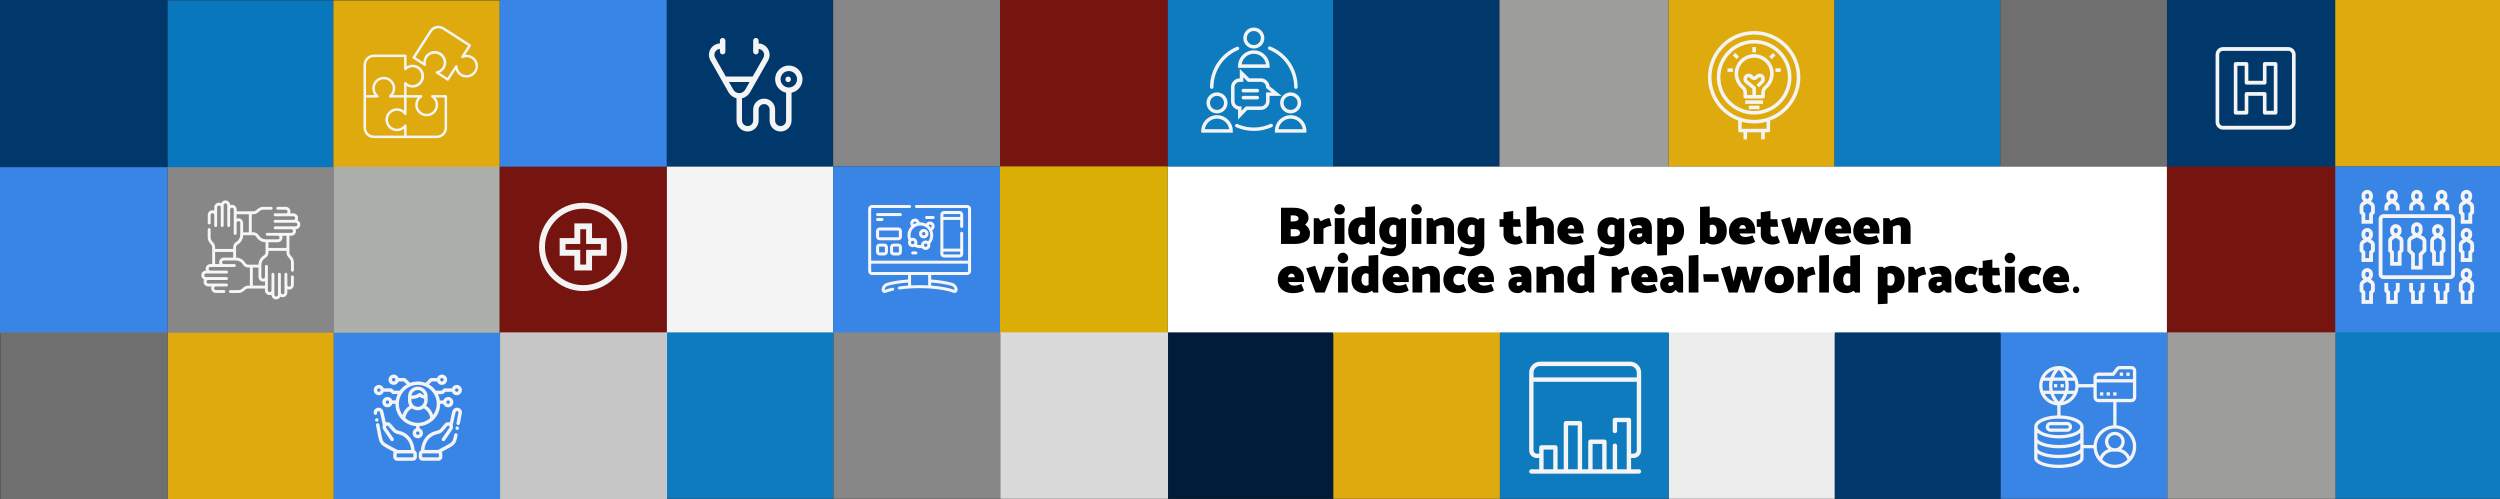 <?xml version="1.0" encoding="utf-8"?>
<!-- Generator: Adobe Illustrator 24.1.0, SVG Export Plug-In . SVG Version: 6.00 Build 0)  -->
<svg version="1.1" id="Layer_1" xmlns="http://www.w3.org/2000/svg" xmlns:xlink="http://www.w3.org/1999/xlink" x="0px" y="0px"
	 viewBox="0 0 2160.02 431.26" style="enable-background:new 0 0 2160.02 431.26;" xml:space="preserve">
<rect x="0" y="0" width="2160.02" height="431.26" fill="#333333" stroke="none"/>
<style type="text/css">
	.st0{fill:#00386B;}
	.st1{fill:#DADADA;}
	.st2{fill:#DFAA0E;}
	.st3{fill:#ACAFAA;}
	.st4{fill:#73832A;}
	.st5{fill:#C6C6C6;}
	.st6{fill:#3985E6;}
	.st7{fill:#DBAE05;}
	.st8{fill:#FFFFFF;}
	.st9{fill:#EDEDED;}
	.st10{fill:url(#SVGID_1_);}
	.st11{fill:url(#SVGID_2_);}
	.st12{fill:url(#SVGID_3_);}
	.st13{fill:url(#SVGID_4_);}
	.st14{fill:url(#SVGID_5_);}
	.st15{fill:#761510;}
	.st16{fill:#03ACBF;}
	.st17{fill:url(#SVGID_6_);}
	.st18{fill:url(#SVGID_7_);}
	.st19{fill:url(#SVGID_8_);}
	.st20{fill:url(#SVGID_9_);}
	.st21{fill:url(#SVGID_10_);}
	.st22{fill:url(#SVGID_11_);}
	.st23{fill:url(#SVGID_12_);}
	.st24{fill:url(#SVGID_13_);}
	.st25{fill:url(#SVGID_14_);}
	.st26{fill:url(#SVGID_15_);}
	.st27{fill:url(#SVGID_16_);}
	.st28{fill:url(#SVGID_17_);}
	.st29{fill:url(#SVGID_18_);}
	.st30{fill:#878787;}
	.st31{fill:#0977BE;}
	.st32{fill:#F4F4F4;}
	.st33{fill:#0F7BBF;}
	.st34{fill:#9D9D9C;}
	.st35{fill:#706F6F;}
	.st36{fill:#F6F6F6;}
	.st37{fill:#001C38;}
	.st38{fill:url(#SVGID_19_);}
	.st39{fill:url(#SVGID_20_);}
	.st40{fill:url(#SVGID_21_);}
	.st41{fill:url(#SVGID_22_);}
	.st42{fill:url(#SVGID_23_);}
	.st43{fill:url(#SVGID_24_);}
	.st44{fill:#FFFFFF;stroke:#1D1D1B;stroke-miterlimit:10;}
</style>
<rect x="144.71" y="144.11" class="st30" width="143.4" height="143.78"/>
<rect x="1008.86" y="143.78" class="st8" width="863.4" height="144.79"/>
<g>
	<g>
		<path d="M1118.61,210.78h-11.82V179.5h10.9c3.71,0,6.79,0.75,9.22,2.25c2.44,1.5,3.66,3.76,3.66,6.76c0,1.1-0.26,2.1-0.78,2.99
			c-0.52,0.89-1.23,1.78-2.12,2.67c1.29,0.89,2.31,1.96,3.06,3.22c0.75,1.26,1.13,2.61,1.13,4.05c0,3.31-1.25,5.7-3.75,7.15
			C1125.61,210.05,1122.44,210.78,1118.61,210.78z M1117.41,186.08h-2.25v5.29h1.89c1.38,0,2.54-0.21,3.47-0.62
			c0.94-0.41,1.4-1.02,1.4-1.82c0-0.92-0.4-1.62-1.2-2.12C1119.93,186.33,1118.82,186.08,1117.41,186.08z M1118.7,197.95h-3.54v6.26
			h3.63c1.35,0,2.42-0.25,3.22-0.76c0.8-0.51,1.2-1.23,1.2-2.19c0-1.04-0.4-1.85-1.2-2.44
			C1121.22,198.24,1120.11,197.95,1118.7,197.95z"/>
		<path d="M1143.45,210.78h-8.37v-22.26h4.19l2.02,2.71c1.07-0.74,2.3-1.38,3.68-1.93c1.38-0.55,2.65-0.83,3.82-0.83l1.7,6.72
			c-1.1,0-2.32,0.23-3.63,0.69s-2.45,1.06-3.4,1.79V210.78z"/>
		<path d="M1157.39,185.44c-1.23,0-2.28-0.44-3.17-1.33c-0.89-0.89-1.33-1.95-1.33-3.17c0-1.26,0.44-2.34,1.33-3.24
			c0.89-0.9,1.95-1.36,3.17-1.36c1.26,0,2.34,0.45,3.24,1.36c0.9,0.91,1.36,1.99,1.36,3.24c0,1.23-0.45,2.28-1.36,3.17
			C1159.73,184.99,1158.64,185.44,1157.39,185.44z M1153.25,210.78v-22.31h8.37v22.31H1153.25z"/>
		<path d="M1187.98,178.31v32.48h-4.23l-1.24-1.61c-0.92,0.64-1.91,1.16-2.97,1.54c-1.06,0.38-2.14,0.57-3.24,0.57
			c-3.44,0-6.2-0.98-8.3-2.94c-2.1-1.96-3.15-4.86-3.15-8.69c0-3.89,1.07-6.86,3.2-8.9c2.13-2.04,5.01-3.06,8.62-3.06
			c1.04,0,2.02,0.15,2.94,0.46v-9.34L1187.98,178.31z M1174.54,203.49c0.71,0.9,1.72,1.36,3.04,1.36c0.67,0,1.35-0.23,2.02-0.69
			v-9.43c-0.89-0.4-1.69-0.6-2.39-0.6c-1.07,0-1.96,0.49-2.67,1.47c-0.71,0.98-1.06,2.32-1.06,4
			C1173.49,201.29,1173.84,202.59,1174.54,203.49z"/>
		<path d="M1214.79,188.52v23c0,1.9-0.51,3.6-1.54,5.08c-1.03,1.49-2.47,2.65-4.32,3.5c-1.86,0.84-3.99,1.27-6.42,1.27
			c-1.29,0-2.99-0.22-5.11-0.67c-2.12-0.44-3.82-1.08-5.11-1.91l2.53-5.89c1.35,0.67,2.59,1.13,3.73,1.36s2.25,0.34,3.36,0.34
			c1.32,0,2.4-0.3,3.24-0.9c0.84-0.6,1.26-1.34,1.26-2.23v-0.78c-1.13,0.4-2.24,0.6-3.31,0.6c-3.44,0-6.2-0.98-8.3-2.94
			c-2.1-1.96-3.15-4.86-3.15-8.69c0-3.89,1.07-6.86,3.2-8.9c2.13-2.04,5.01-3.06,8.62-3.06c2.21,0,4.22,0.74,6.03,2.21l1.1-1.38
			H1214.79z M1206.42,204.16v-9.43c-0.89-0.4-1.69-0.6-2.39-0.6c-1.07,0-1.96,0.49-2.67,1.47c-0.71,0.98-1.06,2.32-1.06,4
			c0,1.69,0.35,2.98,1.06,3.89c0.71,0.9,1.72,1.36,3.04,1.36C1205.07,204.85,1205.75,204.62,1206.42,204.16z"/>
		<path d="M1223.81,185.44c-1.23,0-2.29-0.44-3.17-1.33c-0.89-0.89-1.33-1.95-1.33-3.17c0-1.26,0.44-2.34,1.33-3.24
			c0.89-0.9,1.95-1.36,3.17-1.36c1.26,0,2.34,0.45,3.24,1.36c0.9,0.91,1.36,1.99,1.36,3.24c0,1.23-0.45,2.28-1.36,3.17
			C1226.15,184.99,1225.07,185.44,1223.81,185.44z M1219.67,210.78v-22.31h8.37v22.31H1219.67z"/>
		<path d="M1241.01,210.78h-8.37v-22.31h4.97l1.47,2.3c3.25-2.02,6.29-3.04,9.11-3.04c2.7,0,4.72,0.79,6.07,2.37
			c1.35,1.58,2.02,3.67,2.02,6.28v14.4h-8.37v-13.62c0-0.77-0.18-1.4-0.55-1.91s-0.98-0.76-1.84-0.76c-0.49,0-1.18,0.13-2.07,0.39
			c-0.89,0.26-1.7,0.56-2.44,0.9V210.78z"/>
		<path d="M1282.46,188.52v23c0,1.9-0.51,3.6-1.54,5.08c-1.03,1.49-2.47,2.65-4.32,3.5c-1.86,0.84-4,1.27-6.42,1.27
			c-1.29,0-2.99-0.22-5.11-0.67c-2.12-0.44-3.82-1.08-5.11-1.91l2.53-5.89c1.35,0.67,2.59,1.13,3.73,1.36
			c1.13,0.23,2.25,0.34,3.36,0.34c1.32,0,2.4-0.3,3.24-0.9c0.84-0.6,1.27-1.34,1.27-2.23v-0.78c-1.13,0.4-2.24,0.6-3.31,0.6
			c-3.43,0-6.2-0.98-8.3-2.94c-2.1-1.96-3.15-4.86-3.15-8.69c0-3.89,1.06-6.86,3.2-8.9c2.13-2.04,5.01-3.06,8.62-3.06
			c2.21,0,4.21,0.74,6.03,2.21l1.1-1.38H1282.46z M1274.09,204.16v-9.43c-0.89-0.4-1.69-0.6-2.39-0.6c-1.07,0-1.96,0.49-2.67,1.47
			c-0.71,0.98-1.06,2.32-1.06,4c0,1.69,0.35,2.98,1.06,3.89c0.71,0.9,1.72,1.36,3.04,1.36
			C1272.74,204.85,1273.41,204.62,1274.09,204.16z"/>
		<path d="M1313.28,189.39l0.78,6.58h-6.62v5.52c0,0.92,0.24,1.65,0.71,2.19c0.47,0.54,1.11,0.81,1.91,0.81
			c1.1,0,2.18-0.29,3.22-0.87l2.39,5.7c-0.58,0.49-1.5,0.94-2.74,1.36c-1.24,0.41-2.38,0.62-3.43,0.62c-1.84,0-3.56-0.34-5.15-1.01
			c-1.6-0.67-2.88-1.68-3.84-3.01c-0.97-1.33-1.45-2.95-1.45-4.85v-6.44h-3.45v-6.58h3.45v-6.03l8.37-1.15v7.18H1313.28z"/>
		<path d="M1340.51,190.1c1.35,1.58,2.02,3.67,2.02,6.28v14.4h-8.37v-13.62c0-1.78-0.8-2.67-2.39-2.67c-0.49,0-1.18,0.13-2.07,0.39
			c-0.89,0.26-1.7,0.56-2.44,0.9v15h-8.37v-31.97l8.37-0.51v11.36c2.58-1.29,4.97-1.93,7.18-1.93
			C1337.14,187.74,1339.16,188.53,1340.51,190.1z"/>
		<path d="M1368.25,201.72h-13.57c0.31,0.95,0.88,1.69,1.72,2.23c0.84,0.54,1.96,0.81,3.34,0.81c2.12,0,4.15-0.51,6.12-1.52
			l2.35,5.66c-0.92,0.68-2.25,1.24-3.98,1.7s-3.5,0.69-5.31,0.69c-2.61,0-4.92-0.44-6.92-1.33c-2.01-0.89-3.58-2.21-4.71-3.98
			c-1.13-1.76-1.7-3.87-1.7-6.32c0-2.42,0.52-4.54,1.56-6.35c1.04-1.81,2.48-3.2,4.3-4.16c1.82-0.97,3.87-1.45,6.14-1.45
			c2.3,0,4.25,0.52,5.84,1.56c1.59,1.04,2.8,2.44,3.61,4.19c0.81,1.75,1.22,3.7,1.22,5.84V201.72z M1354.45,197.58h5.8
			c0-0.77-0.25-1.49-0.74-2.16c-0.49-0.67-1.21-1.01-2.16-1.01c-0.77,0-1.45,0.32-2.05,0.97S1354.42,196.75,1354.45,197.58z"/>
		<path d="M1403.34,188.52v23c0,1.9-0.51,3.6-1.54,5.08c-1.03,1.49-2.47,2.65-4.32,3.5c-1.86,0.84-4,1.27-6.42,1.27
			c-1.29,0-2.99-0.22-5.11-0.67c-2.12-0.44-3.82-1.08-5.11-1.91l2.53-5.89c1.35,0.67,2.59,1.13,3.73,1.36
			c1.13,0.23,2.25,0.34,3.36,0.34c1.32,0,2.4-0.3,3.24-0.9c0.84-0.6,1.27-1.34,1.27-2.23v-0.78c-1.13,0.4-2.24,0.6-3.31,0.6
			c-3.43,0-6.2-0.98-8.3-2.94c-2.1-1.96-3.15-4.86-3.15-8.69c0-3.89,1.06-6.86,3.2-8.9c2.13-2.04,5.01-3.06,8.62-3.06
			c2.21,0,4.21,0.74,6.03,2.21l1.1-1.38H1403.34z M1394.97,204.16v-9.43c-0.89-0.4-1.69-0.6-2.39-0.6c-1.07,0-1.96,0.49-2.67,1.47
			c-0.71,0.98-1.06,2.32-1.06,4c0,1.69,0.35,2.98,1.06,3.89c0.71,0.9,1.72,1.36,3.04,1.36
			C1393.62,204.85,1394.3,204.62,1394.97,204.16z"/>
		<path d="M1410.34,195.83l-2.21-6.03c1.29-0.58,2.82-1.08,4.6-1.5c1.78-0.41,3.53-0.62,5.24-0.62c2.97,0,5.26,0.83,6.85,2.48
			c1.59,1.66,2.39,3.93,2.39,6.81v13.8h-4.05l-2.39-2.3c-1.47,1.87-3.14,2.81-5.01,2.81c-2.76,0-4.85-0.69-6.26-2.07
			s-2.12-3.25-2.12-5.61c0-4.35,2.91-6.53,8.74-6.53h2.67c-0.12-0.86-0.44-1.5-0.94-1.93c-0.51-0.43-1.16-0.64-1.96-0.64
			c-0.74,0-1.63,0.13-2.69,0.39C1412.15,195.15,1411.2,195.46,1410.34,195.83z M1414.38,203.47c0,0.46,0.14,0.84,0.44,1.13
			c0.29,0.29,0.65,0.44,1.08,0.44c0.95,0,1.93-0.41,2.94-1.24v-2.12h-2.58c-0.55,0-1,0.17-1.36,0.51
			C1414.56,202.52,1414.38,202.95,1414.38,203.47z"/>
		<path d="M1451.9,190.63c2.1,1.96,3.15,4.86,3.15,8.69c0,3.9-1.07,6.86-3.2,8.9c-2.13,2.04-5.01,3.06-8.62,3.06
			c-1.04,0-2.02-0.15-2.94-0.46v9.57l-8.37,0.46v-32.34h4.19l1.29,1.29c0.92-0.64,1.91-1.16,2.97-1.54
			c1.06-0.38,2.14-0.57,3.24-0.57C1447.03,187.69,1449.8,188.67,1451.9,190.63z M1445.34,203.38c0.71-0.98,1.06-2.32,1.06-4
			c0-1.69-0.35-2.98-1.06-3.89c-0.71-0.9-1.72-1.36-3.04-1.36c-0.64,0-1.32,0.23-2.02,0.69v9.43c0.89,0.4,1.69,0.6,2.39,0.6
			C1443.75,204.85,1444.64,204.36,1445.34,203.38z"/>
		<path d="M1488.83,190.63c2.1,1.96,3.15,4.86,3.15,8.69c0,3.9-1.07,6.86-3.2,8.9c-2.13,2.04-5.01,3.06-8.62,3.06
			c-2.06,0-3.94-0.64-5.66-1.93l-1.43,1.43h-4.23v-31.97l8.37-0.51v9.98c1.13-0.4,2.24-0.6,3.31-0.6
			C1483.96,187.69,1486.73,188.67,1488.83,190.63z M1482.28,203.38c0.71-0.98,1.06-2.32,1.06-4c0-1.69-0.35-2.98-1.06-3.89
			c-0.71-0.9-1.72-1.36-3.04-1.36c-0.64,0-1.32,0.23-2.02,0.69v9.43c0.89,0.4,1.69,0.6,2.39,0.6
			C1480.68,204.85,1481.57,204.36,1482.28,203.38z"/>
		<path d="M1516.5,201.72h-13.57c0.31,0.95,0.88,1.69,1.73,2.23c0.84,0.54,1.96,0.81,3.33,0.81c2.12,0,4.16-0.51,6.12-1.52
			l2.35,5.66c-0.92,0.68-2.25,1.24-3.98,1.7c-1.73,0.46-3.5,0.69-5.31,0.69c-2.61,0-4.91-0.44-6.92-1.33
			c-2.01-0.89-3.58-2.21-4.71-3.98c-1.13-1.76-1.7-3.87-1.7-6.32c0-2.42,0.52-4.54,1.56-6.35c1.04-1.81,2.48-3.2,4.3-4.16
			c1.82-0.97,3.87-1.45,6.14-1.45c2.3,0,4.25,0.52,5.84,1.56c1.59,1.04,2.8,2.44,3.61,4.19c0.81,1.75,1.22,3.7,1.22,5.84V201.72z
			 M1502.7,197.58h5.8c0-0.77-0.25-1.49-0.74-2.16c-0.49-0.67-1.21-1.01-2.16-1.01c-0.77,0-1.45,0.32-2.05,0.97
			S1502.67,196.75,1502.7,197.58z"/>
		<path d="M1535.55,189.39l0.78,6.58h-6.62v5.52c0,0.92,0.24,1.65,0.71,2.19c0.47,0.54,1.11,0.81,1.91,0.81
			c1.1,0,2.18-0.29,3.22-0.87l2.39,5.7c-0.58,0.49-1.5,0.94-2.74,1.36c-1.24,0.41-2.38,0.62-3.43,0.62c-1.84,0-3.56-0.34-5.15-1.01
			c-1.6-0.67-2.88-1.68-3.84-3.01c-0.97-1.33-1.45-2.95-1.45-4.85v-6.44h-3.45v-6.58h3.45v-6.03l8.37-1.15v7.18H1535.55z"/>
		<path d="M1560.25,210.78l-3.5-11.55l-3.45,11.55h-7.64l-6.81-20.93l7.73-2.21l3.22,13.48l3.08-12.65h7.87l3.31,12.65l2.9-12.65
			h8.33l-7.41,22.31H1560.25z"/>
		<path d="M1599.35,201.72h-13.57c0.31,0.95,0.88,1.69,1.73,2.23c0.84,0.54,1.96,0.81,3.33,0.81c2.12,0,4.16-0.51,6.12-1.52
			l2.35,5.66c-0.92,0.68-2.25,1.24-3.98,1.7c-1.73,0.46-3.5,0.69-5.31,0.69c-2.61,0-4.91-0.44-6.92-1.33s-3.58-2.21-4.71-3.98
			c-1.13-1.76-1.7-3.87-1.7-6.32c0-2.42,0.52-4.54,1.56-6.35c1.04-1.81,2.48-3.2,4.3-4.16c1.82-0.97,3.87-1.45,6.14-1.45
			c2.3,0,4.25,0.52,5.84,1.56c1.59,1.04,2.8,2.44,3.61,4.19c0.81,1.75,1.22,3.7,1.22,5.84V201.72z M1585.55,197.58h5.8
			c0-0.77-0.25-1.49-0.74-2.16c-0.49-0.67-1.21-1.01-2.16-1.01c-0.77,0-1.45,0.32-2.05,0.97
			C1585.8,196.02,1585.52,196.75,1585.55,197.58z"/>
		<path d="M1623.87,201.72h-13.57c0.31,0.95,0.88,1.69,1.73,2.23c0.84,0.54,1.96,0.81,3.33,0.81c2.12,0,4.16-0.51,6.12-1.52
			l2.35,5.66c-0.92,0.68-2.25,1.24-3.98,1.7c-1.73,0.46-3.5,0.69-5.31,0.69c-2.61,0-4.91-0.44-6.92-1.33s-3.58-2.21-4.71-3.98
			c-1.13-1.76-1.7-3.87-1.7-6.32c0-2.42,0.52-4.54,1.56-6.35c1.04-1.81,2.48-3.2,4.3-4.16c1.82-0.97,3.87-1.45,6.14-1.45
			c2.3,0,4.25,0.52,5.84,1.56c1.59,1.04,2.8,2.44,3.61,4.19c0.81,1.75,1.22,3.7,1.22,5.84V201.72z M1610.07,197.58h5.8
			c0-0.77-0.25-1.49-0.74-2.16c-0.49-0.67-1.21-1.01-2.16-1.01c-0.77,0-1.45,0.32-2.05,0.97
			C1610.32,196.02,1610.04,196.75,1610.07,197.58z"/>
		<path d="M1635.46,210.78h-8.37v-22.31h4.97l1.47,2.3c3.25-2.02,6.29-3.04,9.11-3.04c2.7,0,4.72,0.79,6.07,2.37
			c1.35,1.58,2.02,3.67,2.02,6.28v14.4h-8.37v-13.62c0-0.77-0.18-1.4-0.55-1.91c-0.37-0.51-0.98-0.76-1.84-0.76
			c-0.49,0-1.18,0.13-2.07,0.39c-0.89,0.26-1.7,0.56-2.44,0.9V210.78z"/>
		<path d="M1126.71,243.72h-13.57c0.31,0.95,0.88,1.69,1.72,2.23c0.84,0.54,1.96,0.81,3.33,0.81c2.12,0,4.16-0.51,6.12-1.52
			l2.35,5.66c-0.92,0.68-2.25,1.24-3.98,1.7s-3.5,0.69-5.31,0.69c-2.61,0-4.92-0.44-6.92-1.33c-2.01-0.89-3.58-2.21-4.71-3.98
			c-1.13-1.76-1.7-3.87-1.7-6.32c0-2.42,0.52-4.54,1.56-6.35c1.04-1.81,2.48-3.2,4.3-4.16c1.82-0.97,3.87-1.45,6.14-1.45
			c2.3,0,4.25,0.52,5.84,1.56c1.59,1.04,2.8,2.44,3.61,4.19c0.81,1.75,1.22,3.7,1.22,5.84V243.72z M1112.91,239.58h5.8
			c0-0.77-0.25-1.49-0.74-2.16c-0.49-0.67-1.21-1.01-2.16-1.01c-0.77,0-1.45,0.32-2.05,0.97
			C1113.16,238.02,1112.88,238.75,1112.91,239.58z"/>
		<path d="M1136.64,252.78l-8.1-20.93l7.73-2.21l4.46,13.43l4.28-12.6h8.33l-8.79,22.31H1136.64z"/>
		<path d="M1160.24,227.44c-1.23,0-2.28-0.44-3.17-1.33c-0.89-0.89-1.33-1.95-1.33-3.17c0-1.26,0.44-2.34,1.33-3.24
			c0.89-0.9,1.95-1.36,3.17-1.36c1.26,0,2.34,0.45,3.24,1.36c0.9,0.91,1.36,1.99,1.36,3.24c0,1.23-0.45,2.28-1.36,3.17
			C1162.58,226.99,1161.5,227.44,1160.24,227.44z M1156.1,252.78v-22.31h8.37v22.31H1156.1z"/>
		<path d="M1190.83,220.31v32.48h-4.23l-1.24-1.61c-0.92,0.64-1.91,1.16-2.97,1.54c-1.06,0.38-2.14,0.57-3.24,0.57
			c-3.43,0-6.2-0.98-8.3-2.94c-2.1-1.96-3.15-4.86-3.15-8.69c0-3.89,1.06-6.86,3.2-8.9c2.13-2.04,5.01-3.06,8.62-3.06
			c1.04,0,2.02,0.15,2.94,0.46v-9.34L1190.83,220.31z M1177.4,245.49c0.71,0.9,1.72,1.36,3.04,1.36c0.67,0,1.35-0.23,2.02-0.69
			v-9.43c-0.89-0.4-1.69-0.6-2.39-0.6c-1.07,0-1.96,0.49-2.67,1.47c-0.71,0.98-1.06,2.32-1.06,4
			C1176.34,243.29,1176.69,244.59,1177.4,245.49z"/>
		<path d="M1217.19,243.72h-13.57c0.31,0.95,0.88,1.69,1.72,2.23c0.84,0.54,1.96,0.81,3.33,0.81c2.12,0,4.16-0.51,6.12-1.52
			l2.35,5.66c-0.92,0.68-2.25,1.24-3.98,1.7s-3.5,0.69-5.31,0.69c-2.61,0-4.92-0.44-6.92-1.33c-2.01-0.89-3.58-2.21-4.71-3.98
			c-1.13-1.76-1.7-3.87-1.7-6.32c0-2.42,0.52-4.54,1.56-6.35c1.04-1.81,2.48-3.2,4.3-4.16c1.82-0.97,3.87-1.45,6.14-1.45
			c2.3,0,4.25,0.52,5.84,1.56c1.59,1.04,2.8,2.44,3.61,4.19c0.81,1.75,1.22,3.7,1.22,5.84V243.72z M1203.39,239.58h5.8
			c0-0.77-0.25-1.49-0.74-2.16c-0.49-0.67-1.21-1.01-2.16-1.01c-0.77,0-1.45,0.32-2.05,0.97
			C1203.64,238.02,1203.36,238.75,1203.39,239.58z"/>
		<path d="M1228.78,252.78h-8.37v-22.31h4.97l1.47,2.3c3.25-2.02,6.29-3.04,9.11-3.04c2.7,0,4.72,0.79,6.07,2.37
			c1.35,1.58,2.02,3.67,2.02,6.28v14.4h-8.37v-13.62c0-0.77-0.18-1.4-0.55-1.91c-0.37-0.51-0.98-0.76-1.84-0.76
			c-0.49,0-1.18,0.13-2.07,0.39c-0.89,0.26-1.7,0.56-2.44,0.9V252.78z"/>
		<path d="M1266.91,231.94l-2.35,5.75c-0.89-0.46-1.66-0.77-2.3-0.94s-1.37-0.25-2.16-0.25c-1.17,0-2.19,0.48-3.06,1.43
			c-0.88,0.95-1.31,2.19-1.31,3.73c0,1.5,0.43,2.68,1.29,3.54c0.86,0.86,1.89,1.29,3.08,1.29c0.77,0,1.49-0.08,2.16-0.25
			c0.67-0.17,1.44-0.48,2.3-0.94l2.35,5.75c-1.9,1.5-4.45,2.25-7.64,2.25c-3.68,0-6.63-1.02-8.86-3.06
			c-2.22-2.04-3.33-4.9-3.33-8.58c0-2.45,0.51-4.58,1.54-6.39c1.03-1.81,2.46-3.19,4.3-4.14c1.84-0.95,3.96-1.43,6.35-1.43
			C1262.46,229.69,1265.01,230.44,1266.91,231.94z"/>
		<path d="M1290.79,243.72h-13.57c0.31,0.95,0.88,1.69,1.72,2.23c0.84,0.54,1.96,0.81,3.34,0.81c2.12,0,4.15-0.51,6.12-1.52
			l2.35,5.66c-0.92,0.68-2.25,1.24-3.98,1.7s-3.5,0.69-5.31,0.69c-2.61,0-4.92-0.44-6.92-1.33c-2.01-0.89-3.58-2.21-4.71-3.98
			c-1.13-1.76-1.7-3.87-1.7-6.32c0-2.42,0.52-4.54,1.56-6.35c1.04-1.81,2.48-3.2,4.3-4.16c1.82-0.97,3.87-1.45,6.14-1.45
			c2.3,0,4.25,0.52,5.84,1.56c1.59,1.04,2.8,2.44,3.61,4.19c0.81,1.75,1.22,3.7,1.22,5.84V243.72z M1276.98,239.58h5.8
			c0-0.77-0.25-1.49-0.74-2.16c-0.49-0.67-1.21-1.01-2.16-1.01c-0.77,0-1.45,0.32-2.05,0.97S1276.95,238.75,1276.98,239.58z"/>
		<path d="M1306.24,237.83l-2.21-6.03c1.29-0.58,2.82-1.08,4.6-1.5c1.78-0.41,3.53-0.62,5.24-0.62c2.97,0,5.26,0.83,6.85,2.48
			c1.59,1.66,2.39,3.93,2.39,6.81v13.8h-4.05l-2.39-2.3c-1.47,1.87-3.14,2.81-5.01,2.81c-2.76,0-4.85-0.69-6.26-2.07
			c-1.41-1.38-2.12-3.25-2.12-5.61c0-4.35,2.91-6.53,8.74-6.53h2.67c-0.12-0.86-0.44-1.5-0.94-1.93c-0.51-0.43-1.16-0.64-1.96-0.64
			c-0.74,0-1.63,0.13-2.69,0.39C1308.06,237.15,1307.1,237.46,1306.24,237.83z M1310.29,245.47c0,0.46,0.15,0.84,0.44,1.13
			c0.29,0.29,0.65,0.44,1.08,0.44c0.95,0,1.93-0.41,2.94-1.24v-2.12h-2.58c-0.55,0-1,0.17-1.36,0.51
			C1310.46,244.52,1310.29,244.95,1310.29,245.47z"/>
		<path d="M1335.91,252.78h-8.37v-22.31h4.97l1.47,2.3c3.25-2.02,6.29-3.04,9.11-3.04c2.7,0,4.72,0.79,6.07,2.37
			c1.35,1.58,2.02,3.67,2.02,6.28v14.4h-8.37v-13.62c0-0.77-0.18-1.4-0.55-1.91c-0.37-0.51-0.98-0.76-1.84-0.76
			c-0.49,0-1.18,0.13-2.07,0.39c-0.89,0.26-1.7,0.56-2.44,0.9V252.78z"/>
		<path d="M1377.35,220.31v32.48h-4.23l-1.24-1.61c-0.92,0.64-1.91,1.16-2.97,1.54c-1.06,0.38-2.14,0.57-3.24,0.57
			c-3.43,0-6.2-0.98-8.3-2.94c-2.1-1.96-3.15-4.86-3.15-8.69c0-3.89,1.06-6.86,3.2-8.9c2.13-2.04,5.01-3.06,8.62-3.06
			c1.04,0,2.02,0.15,2.94,0.46v-9.34L1377.35,220.31z M1363.92,245.49c0.71,0.9,1.72,1.36,3.04,1.36c0.67,0,1.35-0.23,2.02-0.69
			v-9.43c-0.89-0.4-1.69-0.6-2.39-0.6c-1.07,0-1.96,0.49-2.67,1.47c-0.71,0.98-1.06,2.32-1.06,4
			C1362.86,243.29,1363.22,244.59,1363.92,245.49z"/>
		<path d="M1400.91,252.78h-8.37v-22.26h4.19l2.02,2.71c1.07-0.74,2.3-1.38,3.68-1.93c1.38-0.55,2.65-0.83,3.82-0.83l1.7,6.72
			c-1.1,0-2.32,0.23-3.63,0.69c-1.32,0.46-2.45,1.06-3.4,1.79V252.78z"/>
		<path d="M1432,243.72h-13.57c0.31,0.95,0.88,1.69,1.73,2.23c0.84,0.54,1.96,0.81,3.33,0.81c2.12,0,4.16-0.51,6.12-1.52l2.35,5.66
			c-0.92,0.68-2.25,1.24-3.98,1.7c-1.73,0.46-3.5,0.69-5.31,0.69c-2.61,0-4.91-0.44-6.92-1.33c-2.01-0.89-3.58-2.21-4.71-3.98
			c-1.13-1.76-1.7-3.87-1.7-6.32c0-2.42,0.52-4.54,1.56-6.35c1.04-1.81,2.48-3.2,4.3-4.16c1.82-0.97,3.87-1.45,6.14-1.45
			c2.3,0,4.25,0.52,5.84,1.56c1.59,1.04,2.8,2.44,3.61,4.19c0.81,1.75,1.22,3.7,1.22,5.84V243.72z M1418.2,239.58h5.8
			c0-0.77-0.25-1.49-0.74-2.16c-0.49-0.67-1.21-1.01-2.16-1.01c-0.77,0-1.45,0.32-2.05,0.97S1418.17,238.75,1418.2,239.58z"/>
		<path d="M1437.34,237.83l-2.21-6.03c1.29-0.58,2.82-1.08,4.6-1.5c1.78-0.41,3.53-0.62,5.24-0.62c2.97,0,5.26,0.83,6.85,2.48
			c1.59,1.66,2.39,3.93,2.39,6.81v13.8h-4.05l-2.39-2.3c-1.47,1.87-3.14,2.81-5.01,2.81c-2.76,0-4.85-0.69-6.26-2.07
			s-2.12-3.25-2.12-5.61c0-4.35,2.91-6.53,8.74-6.53h2.67c-0.12-0.86-0.44-1.5-0.94-1.93c-0.51-0.43-1.16-0.64-1.96-0.64
			c-0.74,0-1.63,0.13-2.69,0.39C1439.15,237.15,1438.2,237.46,1437.34,237.83z M1441.38,245.47c0,0.46,0.14,0.84,0.44,1.13
			c0.29,0.29,0.65,0.44,1.08,0.44c0.95,0,1.93-0.41,2.94-1.24v-2.12h-2.58c-0.55,0-1,0.17-1.36,0.51
			C1441.56,244.52,1441.38,244.95,1441.38,245.47z"/>
		<path d="M1459.09,252.78v-31.97l8.37-0.51v32.48H1459.09z"/>
		<path d="M1485.04,243.49h-12.93l-0.51-6.58h12.97L1485.04,243.49z"/>
		<path d="M1508.27,252.78l-3.5-11.55l-3.45,11.55h-7.63l-6.81-20.93l7.73-2.21l3.22,13.48l3.08-12.65h7.87l3.31,12.65l2.9-12.65
			h8.33l-7.41,22.31H1508.27z"/>
		<path d="M1548.31,248c-1.12,1.75-2.65,3.07-4.6,3.96c-1.95,0.89-4.13,1.33-6.55,1.33c-3.74,0-6.75-1-9.04-3.01
			c-2.29-2.01-3.43-4.93-3.43-8.76c0-2.42,0.56-4.53,1.68-6.33c1.12-1.79,2.64-3.16,4.55-4.09c1.92-0.94,4.05-1.4,6.42-1.4
			c2.48,0,4.68,0.46,6.58,1.38s3.39,2.28,4.46,4.09c1.07,1.81,1.61,4,1.61,6.58C1549.99,244.16,1549.43,246.25,1548.31,248z
			 M1540.28,245.28c0.71-0.8,1.06-1.98,1.06-3.54c0-1.53-0.34-2.79-1.03-3.77c-0.69-0.98-1.65-1.47-2.88-1.47
			c-1.29,0-2.29,0.45-3.01,1.33c-0.72,0.89-1.08,2.12-1.08,3.68c0,1.53,0.34,2.75,1.01,3.63c0.67,0.89,1.64,1.33,2.9,1.33
			C1538.57,246.48,1539.58,246.08,1540.28,245.28z"/>
		<path d="M1561.58,252.78h-8.37v-22.26h4.19l2.02,2.71c1.07-0.74,2.3-1.38,3.68-1.93c1.38-0.55,2.65-0.83,3.82-0.83l1.7,6.72
			c-1.1,0-2.32,0.23-3.63,0.69s-2.45,1.06-3.4,1.79V252.78z"/>
		<path d="M1571.84,252.78v-31.97l8.37-0.51v32.48H1571.84z"/>
		<path d="M1607.03,220.31v32.48h-4.23l-1.24-1.61c-0.92,0.64-1.91,1.16-2.97,1.54c-1.06,0.38-2.14,0.57-3.24,0.57
			c-3.44,0-6.2-0.98-8.3-2.94c-2.1-1.96-3.15-4.86-3.15-8.69c0-3.89,1.07-6.86,3.2-8.9c2.13-2.04,5.01-3.06,8.62-3.06
			c1.04,0,2.02,0.15,2.94,0.46v-9.34L1607.03,220.31z M1593.6,245.49c0.71,0.9,1.72,1.36,3.04,1.36c0.67,0,1.35-0.23,2.02-0.69
			v-9.43c-0.89-0.4-1.69-0.6-2.39-0.6c-1.07,0-1.96,0.49-2.67,1.47c-0.71,0.98-1.06,2.32-1.06,4
			C1592.54,243.29,1592.89,244.59,1593.6,245.49z"/>
		<path d="M1642.47,232.63c2.1,1.96,3.15,4.86,3.15,8.69c0,3.9-1.07,6.86-3.2,8.9c-2.13,2.04-5.01,3.06-8.62,3.06
			c-1.04,0-2.02-0.15-2.94-0.46v9.57l-8.37,0.46v-32.34h4.19l1.29,1.29c0.92-0.64,1.91-1.16,2.97-1.54
			c1.06-0.38,2.14-0.57,3.24-0.57C1637.6,229.69,1640.37,230.67,1642.47,232.63z M1635.91,245.38c0.71-0.98,1.06-2.32,1.06-4
			c0-1.69-0.35-2.98-1.06-3.89c-0.71-0.9-1.72-1.36-3.04-1.36c-0.64,0-1.32,0.23-2.02,0.69v9.43c0.89,0.4,1.69,0.6,2.39,0.6
			C1634.32,246.85,1635.21,246.36,1635.91,245.38z"/>
		<path d="M1657.21,252.78h-8.37v-22.26h4.19l2.02,2.71c1.07-0.74,2.3-1.38,3.68-1.93c1.38-0.55,2.65-0.83,3.82-0.83l1.7,6.72
			c-1.1,0-2.32,0.23-3.63,0.69c-1.32,0.46-2.46,1.06-3.4,1.79V252.78z"/>
		<path d="M1669.13,237.83l-2.21-6.03c1.29-0.58,2.82-1.08,4.6-1.5c1.78-0.41,3.53-0.62,5.24-0.62c2.97,0,5.26,0.83,6.85,2.48
			c1.59,1.66,2.39,3.93,2.39,6.81v13.8h-4.05l-2.39-2.3c-1.47,1.87-3.14,2.81-5.01,2.81c-2.76,0-4.85-0.69-6.26-2.07
			c-1.41-1.38-2.12-3.25-2.12-5.61c0-4.35,2.91-6.53,8.74-6.53h2.67c-0.12-0.86-0.44-1.5-0.94-1.93c-0.51-0.43-1.16-0.64-1.96-0.64
			c-0.74,0-1.63,0.13-2.69,0.39C1670.94,237.15,1669.98,237.46,1669.13,237.83z M1673.17,245.47c0,0.46,0.15,0.84,0.44,1.13
			c0.29,0.29,0.65,0.44,1.08,0.44c0.95,0,1.93-0.41,2.94-1.24v-2.12h-2.58c-0.55,0-1.01,0.17-1.36,0.51
			C1673.35,244.52,1673.17,244.95,1673.17,245.47z"/>
		<path d="M1708.87,231.94l-2.35,5.75c-0.89-0.46-1.66-0.77-2.3-0.94s-1.37-0.25-2.16-0.25c-1.17,0-2.18,0.48-3.06,1.43
			c-0.87,0.95-1.31,2.19-1.31,3.73c0,1.5,0.43,2.68,1.29,3.54c0.86,0.86,1.89,1.29,3.08,1.29c0.77,0,1.49-0.08,2.16-0.25
			c0.67-0.17,1.44-0.48,2.3-0.94l2.35,5.75c-1.9,1.5-4.45,2.25-7.64,2.25c-3.68,0-6.63-1.02-8.85-3.06
			c-2.22-2.04-3.34-4.9-3.34-8.58c0-2.45,0.51-4.58,1.54-6.39c1.03-1.81,2.46-3.19,4.3-4.14c1.84-0.95,3.96-1.43,6.35-1.43
			C1704.42,229.69,1706.97,230.44,1708.87,231.94z"/>
		<path d="M1727.27,231.39l0.78,6.58h-6.62v5.52c0,0.92,0.24,1.65,0.71,2.19c0.47,0.54,1.11,0.81,1.91,0.81
			c1.1,0,2.18-0.29,3.22-0.87l2.39,5.7c-0.58,0.49-1.5,0.94-2.74,1.36c-1.24,0.41-2.38,0.62-3.43,0.62c-1.84,0-3.56-0.34-5.15-1.01
			c-1.6-0.67-2.88-1.68-3.84-3.01c-0.97-1.33-1.45-2.95-1.45-4.85v-6.44h-3.45v-6.58h3.45v-6.03l8.37-1.15v7.18H1727.27z"/>
		<path d="M1736.56,227.44c-1.23,0-2.29-0.44-3.17-1.33c-0.89-0.89-1.33-1.95-1.33-3.17c0-1.26,0.44-2.34,1.33-3.24
			c0.89-0.9,1.95-1.36,3.17-1.36c1.26,0,2.34,0.45,3.24,1.36c0.9,0.91,1.36,1.99,1.36,3.24c0,1.23-0.45,2.28-1.36,3.17
			C1738.9,226.99,1737.82,227.44,1736.56,227.44z M1732.42,252.78v-22.31h8.37v22.31H1732.42z"/>
		<path d="M1763.84,231.94l-2.35,5.75c-0.89-0.46-1.66-0.77-2.3-0.94s-1.37-0.25-2.16-0.25c-1.17,0-2.18,0.48-3.06,1.43
			c-0.87,0.95-1.31,2.19-1.31,3.73c0,1.5,0.43,2.68,1.29,3.54c0.86,0.86,1.89,1.29,3.08,1.29c0.77,0,1.49-0.08,2.16-0.25
			c0.67-0.17,1.44-0.48,2.3-0.94l2.35,5.75c-1.9,1.5-4.45,2.25-7.64,2.25c-3.68,0-6.63-1.02-8.85-3.06
			c-2.22-2.04-3.34-4.9-3.34-8.58c0-2.45,0.51-4.58,1.54-6.39c1.03-1.81,2.46-3.19,4.3-4.14c1.84-0.95,3.96-1.43,6.35-1.43
			C1759.39,229.69,1761.94,230.44,1763.84,231.94z"/>
		<path d="M1787.71,243.72h-13.57c0.31,0.95,0.88,1.69,1.73,2.23c0.84,0.54,1.96,0.81,3.33,0.81c2.12,0,4.16-0.51,6.12-1.52
			l2.35,5.66c-0.92,0.68-2.25,1.24-3.98,1.7c-1.73,0.46-3.5,0.69-5.31,0.69c-2.61,0-4.91-0.44-6.92-1.33
			c-2.01-0.89-3.58-2.21-4.71-3.98c-1.13-1.76-1.7-3.87-1.7-6.32c0-2.42,0.52-4.54,1.56-6.35c1.04-1.81,2.48-3.2,4.3-4.16
			c1.82-0.97,3.87-1.45,6.14-1.45c2.3,0,4.25,0.52,5.84,1.56c1.59,1.04,2.8,2.44,3.61,4.19c0.81,1.75,1.22,3.7,1.22,5.84V243.72z
			 M1773.91,239.58h5.8c0-0.77-0.25-1.49-0.74-2.16c-0.49-0.67-1.21-1.01-2.16-1.01c-0.77,0-1.45,0.32-2.05,0.97
			S1773.88,238.75,1773.91,239.58z"/>
		<path d="M1791.02,250.39c0-1.7,1.15-2.9,2.76-2.9c1.61,0,2.71,1.2,2.71,2.9c0,1.66-1.06,2.9-2.76,2.9
			C1792.13,253.29,1791.02,252.05,1791.02,250.39z"/>
	</g>
</g>
<rect x="144.71" y="0.34" class="st31" width="143.4" height="144.11"/>
<rect class="st0" width="144.71" height="144.45"/>
<rect y="144.45" class="st6" width="144.71" height="143.44"/>
<rect x="288.11" y="0.34" class="st2" width="143.64" height="144.11"/>
<rect x="288.11" y="144.11" class="st3" width="143.64" height="143.78"/>
<rect x="576.02" y="143.78" class="st32" width="143.88" height="144.11"/>
<rect x="574.24" class="st0" width="145.65" height="143.78"/>
<rect x="431.75" class="st6" width="144.27" height="144.11"/>
<rect x="431.75" y="144.11" class="st15" width="144.27" height="143.78"/>
<rect x="719.9" class="st30" width="144.1" height="143.78"/>
<rect x="719.9" y="143.78" class="st6" width="144.1" height="144.11"/>
<rect x="1008.86" class="st33" width="142.89" height="143.78"/>
<rect x="864" class="st15" width="144.87" height="143.78"/>
<rect x="864" y="143.78" class="st7" width="144.87" height="144.11"/>
<rect x="1151.76" class="st0" width="143.88" height="143.78"/>
<rect x="1441.58" class="st2" width="143.4" height="143.78"/>
<rect x="1295.64" class="st34" width="145.94" height="143.78"/>
<rect x="1584.98" class="st33" width="143.4" height="143.78"/>
<rect x="1872.26" y="143.78" class="st15" width="145.43" height="144.78"/>
<rect x="1872.26" class="st0" width="145.43" height="143.78"/>
<rect x="1728.38" class="st35" width="143.88" height="143.78"/>
<rect x="2017.69" class="st2" width="142.33" height="143.78"/>
<rect x="2017.69" y="143.78" class="st6" width="142.33" height="144.78"/>
<g>
	<g>
		<g>
			<path class="st36" d="M785.99,249.23c2.77-0.18,5.66-0.26,8.57-0.26c2.92,0,5.83,0.09,8.61,0.27c4.15,0.26,8.05,0.72,11.57,1.34
				c3.59,0.64,6.71,1.46,9,2.36c0.31,0.12,0.64,0.18,0.97,0.18c0.53,0,1.05-0.16,1.49-0.46c0.73-0.5,1.16-1.32,1.16-2.2
				c0-2.8-1.88-5.28-4.56-6.05c-4.96-1.41-11.26-2.42-18.25-2.91v-3.88h31.11c1.85,0,3.35-1.5,3.35-3.35v-53.8
				c0-1.85-1.5-3.35-3.35-3.35h-43.9c-0.72,0-1.3,0.58-1.3,1.3c0,0.72,0.58,1.3,1.3,1.3h43.9c0.41,0,0.75,0.34,0.75,0.75v44.75
				h-83.71v-44.75c0-0.41,0.34-0.75,0.75-0.75h32.44c0.72,0,1.3-0.58,1.3-1.3c0-0.72-0.58-1.3-1.3-1.3h-32.44
				c-1.85,0-3.35,1.5-3.35,3.35v53.8c0,1.85,1.5,3.35,3.35,3.35h31.11v3.88c-6.99,0.49-13.29,1.5-18.25,2.91
				c-2.69,0.77-4.56,3.25-4.56,6.05c0,0.88,0.44,1.7,1.16,2.2c0.45,0.3,0.97,0.46,1.49,0.46c0.33,0,0.66-0.06,0.97-0.18
				c1.69-0.66,3.78-1.27,6.22-1.81c0.7-0.15,1.15-0.85,0.99-1.55s-0.85-1.15-1.55-0.99c-2.58,0.57-4.8,1.22-6.61,1.93
				c-0.01,0-0.02,0.01-0.05-0.01c-0.03-0.02-0.03-0.03-0.03-0.05c0-1.64,1.1-3.1,2.67-3.54c4.75-1.35,10.8-2.32,17.54-2.81v2.61
				c-2.67,0.2-5.24,0.47-7.67,0.82c-0.71,0.1-1.21,0.76-1.1,1.47c0.09,0.65,0.65,1.12,1.29,1.12c0.06,0,0.12,0,0.19-0.01
				C780,249.73,782.96,249.43,785.99,249.23L785.99,249.23z M822.1,246.92c1.57,0.45,2.67,1.91,2.67,3.54c0,0.01,0,0.03-0.03,0.05
				c-0.02,0.02-0.03,0.01-0.05,0.01c-2.46-0.97-5.74-1.83-9.5-2.5c-3.27-0.58-6.84-1.01-10.64-1.29v-2.61
				C811.3,244.6,817.35,245.57,822.1,246.92L822.1,246.92z M801.95,246.56c-2.41-0.13-4.89-0.19-7.39-0.19
				c-2.5,0-4.98,0.06-7.39,0.19v-8.93h14.77L801.95,246.56L801.95,246.56z M836.42,234.27c0,0.41-0.34,0.75-0.75,0.75h-82.21
				c-0.41,0-0.75-0.34-0.75-0.75v-6.45h83.71V234.27z"/>
			<path class="st36" d="M759.96,210.46c-1.68,0-3.04,1.36-3.04,3.04v4.16c0,1.68,1.36,3.04,3.04,3.04h4.16
				c1.68,0,3.04-1.36,3.04-3.04v-4.16c0-1.68-1.36-3.04-3.04-3.04H759.96z M764.56,213.5v4.16c0,0.24-0.19,0.43-0.43,0.43h-4.16
				c-0.24,0-0.43-0.19-0.43-0.43v-4.16c0-0.24,0.19-0.43,0.43-0.43h4.16C764.36,213.07,764.56,213.26,764.56,213.5z"/>
			<path class="st36" d="M776.21,210.46h-4.16c-1.68,0-3.04,1.36-3.04,3.04v4.16c0,1.68,1.36,3.04,3.04,3.04h4.16
				c1.68,0,3.04-1.36,3.04-3.04v-4.16C779.25,211.83,777.88,210.46,776.21,210.46z M776.64,217.67c0,0.24-0.19,0.43-0.43,0.43h-4.16
				c-0.24,0-0.43-0.19-0.43-0.43v-4.16c0-0.24,0.19-0.43,0.43-0.43h4.16c0.24,0,0.43,0.19,0.43,0.43V217.67z"/>
			<path class="st36" d="M779.25,199.59c0-1.68-1.36-3.04-3.04-3.04h-16.25c-1.68,0-3.04,1.36-3.04,3.04v4.96
				c0,1.68,1.36,3.04,3.04,3.04h16.25c1.68,0,3.04-1.36,3.04-3.04L779.25,199.59L779.25,199.59z M776.64,204.55
				c0,0.24-0.19,0.43-0.43,0.43h-16.25c-0.24,0-0.43-0.19-0.43-0.43v-4.96c0-0.24,0.19-0.43,0.43-0.43h16.25
				c0.24,0,0.43,0.19,0.43,0.43L776.64,204.55L776.64,204.55z"/>
			<path class="st36" d="M758.22,190.98h3.82c0.72,0,1.3-0.58,1.3-1.3s-0.58-1.3-1.3-1.3h-3.82c-0.72,0-1.3,0.58-1.3,1.3
				S757.5,190.98,758.22,190.98z"/>
			<path class="st36" d="M758.22,186.7h19.72c0.72,0,1.3-0.58,1.3-1.3c0-0.72-0.58-1.3-1.3-1.3h-19.72c-0.72,0-1.3,0.58-1.3,1.3
				C756.92,186.11,757.5,186.7,758.22,186.7z"/>
			<path class="st36" d="M830.91,196.93c0.72,0,1.3-0.58,1.3-1.3v-10.27c0-1.68-1.36-3.04-3.04-3.04h-13.64
				c-1.68,0-3.04,1.36-3.04,3.04v34.08c0,1.68,1.36,3.04,3.04,3.04h13.64c1.68,0,3.04-1.36,3.04-3.04V201.5c0-0.72-0.58-1.3-1.3-1.3
				c-0.72,0-1.3,0.58-1.3,1.3v13.28h-14.51v-24.77h14.51v5.61C829.61,196.35,830.19,196.93,830.91,196.93z M829.61,217.39v2.05
				c0,0.24-0.19,0.43-0.43,0.43h-13.64c-0.24,0-0.43-0.19-0.43-0.43v-2.05H829.61z M815.11,187.41v-2.05c0-0.24,0.19-0.43,0.43-0.43
				h13.64c0.24,0,0.43,0.19,0.43,0.43v2.05H815.11z"/>
			<path class="st36" d="M794.55,192.19c-0.35-1.9-2.01-3.34-4.01-3.34c-2.25,0-4.07,1.83-4.07,4.07c0,0.93,0.31,1.81,0.87,2.51
				c-2.01,2.01-3.26,4.8-3.26,7.86c0,1.51,0.3,2.96,0.88,4.33c-0.3,0.56-0.47,1.21-0.47,1.89c0,2.25,1.83,4.07,4.07,4.07
				c0.59,0,1.14-0.13,1.65-0.35c1.54,0.77,3.26,1.18,4.99,1.18c0.45,0,0.9-0.03,1.34-0.08c0.75,0.97,1.92,1.6,3.23,1.6
				c2.25,0,4.07-1.83,4.07-4.07c0-0.46-0.08-0.9-0.22-1.31c1.74-2.02,2.7-4.58,2.7-7.26c0-1.51-0.3-2.95-0.85-4.27
				c1.24-0.71,2.06-2.04,2.06-3.54c0-2.25-1.83-4.07-4.07-4.07c-1.42,0-2.69,0.72-3.42,1.86c-1.46-0.71-3.1-1.11-4.83-1.11
				C794.99,192.17,794.77,192.18,794.55,192.19z M790.55,191.46c0.71,0,1.31,0.51,1.44,1.19c-0.92,0.28-1.8,0.68-2.6,1.17
				c-0.2-0.25-0.31-0.56-0.31-0.89C789.08,192.12,789.74,191.46,790.55,191.46z M787.1,209.52c0-0.81,0.66-1.47,1.47-1.47
				c0.81,0,1.47,0.66,1.47,1.47c0,0.81-0.66,1.47-1.47,1.47C787.76,210.98,787.1,210.33,787.1,209.52z M799.79,213.34
				c-0.81,0-1.47-0.66-1.47-1.47c0-0.81,0.66-1.47,1.47-1.47c0.81,0,1.47,0.66,1.47,1.47C801.25,212.68,800.6,213.34,799.79,213.34z
				 M801.99,208.45c-0.64-0.41-1.4-0.65-2.21-0.65c-2.22,0-4.04,1.79-4.07,4.01c-0.17,0.01-0.34,0.02-0.51,0.02
				c-1.03,0-2.03-0.18-2.97-0.53c0.26-0.54,0.41-1.14,0.41-1.77c0-2.25-1.83-4.07-4.07-4.07c-0.54,0-1.05,0.11-1.52,0.3
				c-0.24-0.79-0.36-1.6-0.36-2.44c0-4.7,3.82-8.52,8.52-8.52c4.7,0,8.52,3.82,8.52,8.52C803.73,205.18,803.12,206.97,801.99,208.45
				L801.99,208.45z M803.47,194.02c0.81,0,1.47,0.66,1.47,1.47c0,0.54-0.29,1.01-0.73,1.27c-0.56-0.77-1.22-1.47-1.97-2.08
				C802.5,194.28,802.96,194.02,803.47,194.02L803.47,194.02z"/>
			<path class="st36" d="M798.12,197.84c-2.25,0-4.07,1.83-4.07,4.07c0,2.25,1.83,4.07,4.07,4.07c2.25,0,4.07-1.83,4.07-4.07
				C802.2,199.67,800.37,197.84,798.12,197.84z M798.12,203.39c-0.81,0-1.47-0.66-1.47-1.47c0-0.81,0.66-1.47,1.47-1.47
				c0.81,0,1.47,0.66,1.47,1.47C799.59,202.73,798.93,203.39,798.12,203.39z"/>
			<path class="st36" d="M788.57,217.23c-0.72,0-1.3,0.58-1.3,1.3s0.58,1.3,1.3,1.3h2.77c0.72,0,1.3-0.58,1.3-1.3s-0.58-1.3-1.3-1.3
				H788.57z"/>
			<path class="st36" d="M806.24,189.21c0.72,0,1.3-0.58,1.3-1.3s-0.58-1.3-1.3-1.3h-5.66c-0.72,0-1.3,0.58-1.3,1.3
				s0.58,1.3,1.3,1.3H806.24z"/>
		</g>
	</g>
</g>
<g>
	<g>
		<path class="st32" d="M681.54,56.64c-6.53,0-11.84,5.31-11.84,11.84c0,5.72,4.08,10.51,9.48,11.61v24.08
			c0,2.61-2.13,4.74-4.74,4.74c-2.61,0-4.74-2.13-4.74-4.74c0-5.11,0-0.02,0-9.48c0-5.22-4.25-9.48-9.48-9.48
			c-5.22,0-9.48,4.25-9.48,9.48c0,3.36,0,6.11,0,9.48c0,2.61-2.13,4.74-4.74,4.74c-2.65,0-4.9-2.17-4.9-4.74V84.94
			c2.86-0.68,5.44-2.57,6.94-5.19c0,0,15.06-26.51,15.61-27.48c0.85-1.49,1.3-3.18,1.3-4.89c0-5.31-4.22-9.65-9.48-9.85v-2.38
			c0-1.31-1.06-2.37-2.37-2.37s-2.37,1.06-2.37,2.37v9.48c0,1.31,1.06,2.37,2.37,2.37s2.37-1.06,2.37-2.37v-2.35
			c2.64,0.2,4.74,2.41,4.74,5.1c0,0.89-0.23,1.77-0.68,2.54l-9.19,16.18h-23.21l-9.2-16.19c-0.44-0.77-0.67-1.65-0.67-2.54
			c0-2.69,2.09-4.91,4.74-5.1v2.35c0,1.31,1.06,2.37,2.37,2.37c1.31,0,2.37-1.06,2.37-2.37v-9.48c0-1.31-1.06-2.37-2.37-2.37
			c-1.31,0-2.37,1.06-2.37,2.37v2.38c-5.26,0.2-9.48,4.54-9.48,9.85c0,1.71,0.45,3.4,1.3,4.88c0.44,0.78,15.62,27.49,15.62,27.49
			c1.49,2.61,4.07,4.5,6.93,5.18v19.23c0,5.27,4.42,9.48,9.63,9.48c5.22,0,9.48-4.25,9.48-9.48c0-5.11,0-0.02,0-9.48
			c0-2.61,2.13-4.74,4.74-4.74c2.61,0,4.74,2.13,4.74,4.74c0,3.36,0,6.11,0,9.48c0,5.22,4.25,9.48,9.48,9.48
			c5.22,0,9.48-4.25,9.48-9.48V80.09c5.4-1.1,9.48-5.89,9.48-11.61C693.38,61.95,688.07,56.64,681.54,56.64z M638.74,80.48
			c-2.05,0-4.14-1.24-5.19-3.07l-3.73-6.56h17.83l-3.72,6.56C642.88,79.25,640.79,80.48,638.74,80.48z M681.54,75.59
			c-3.92,0-7.11-3.19-7.11-7.11s3.19-7.11,7.11-7.11c3.92,0,7.11,3.19,7.11,7.11S685.46,75.59,681.54,75.59z"/>
	</g>
</g>
<g>
	<g>
		<circle class="st32" cx="680.97" cy="68.54" r="2.37"/>
	</g>
</g>
<g>
	<path class="st32" d="M1051.5,97.99c-5.02,0-9.09-4.07-9.09-9.09c0-5.02,4.07-9.09,9.09-9.09s9.09,4.07,9.09,9.09
		C1060.59,93.92,1056.52,97.99,1051.5,97.99z M1051.5,82.84c-3.35,0-6.06,2.71-6.06,6.06c0,3.35,2.71,6.06,6.06,6.06
		c3.35,0,6.06-2.71,6.06-6.06C1057.56,85.55,1054.85,82.84,1051.5,82.84z"/>
	<path class="st32" d="M1065.14,114.65h-27.26v-1.51c0-7.53,6.1-13.63,13.63-13.63c7.53,0,13.63,6.1,13.63,13.63V114.65z
		 M1041.01,111.62H1062c-0.83-5.8-6.19-9.83-11.99-9C1045.34,103.28,1041.67,106.95,1041.01,111.62z"/>
	<path class="st32" d="M1115.12,97.99c-5.02,0-9.09-4.07-9.09-9.09c0-5.02,4.07-9.09,9.09-9.09c5.02,0,9.09,4.07,9.09,9.09
		C1124.2,93.92,1120.13,97.99,1115.12,97.99z M1115.12,82.84c-3.35,0-6.06,2.71-6.06,6.06c0,3.35,2.71,6.06,6.06,6.06
		c3.35,0,6.06-2.71,6.06-6.06C1121.17,85.55,1118.46,82.84,1115.12,82.84z"/>
	<path class="st32" d="M1128.75,114.65h-27.26v-1.51c0-7.53,6.1-13.63,13.63-13.63c7.53,0,13.63,6.1,13.63,13.63V114.65z
		 M1104.62,111.62h20.99c-0.83-5.8-6.19-9.83-11.99-9C1108.95,103.28,1105.29,106.95,1104.62,111.62z"/>
	<path class="st32" d="M1046.96,76.78c-0.84,0-1.51-0.68-1.51-1.51c0.02-15.2,9.12-28.92,23.13-34.84c0.77-0.33,1.67,0.04,1.99,0.81
		c0.33,0.77-0.04,1.67-0.81,1.99c-12.88,5.44-21.26,18.05-21.28,32.03C1048.47,76.11,1047.8,76.78,1046.96,76.78z"/>
	<path class="st32" d="M1083.31,113.13c-5.4,0.01-10.73-1.14-15.65-3.38c-0.66-0.51-0.79-1.46-0.28-2.12
		c0.36-0.46,0.95-0.68,1.52-0.56c9.15,4.13,19.63,4.13,28.78,0c0.76-0.34,1.65-0.01,2,0.74c0.35,0.76,0.02,1.66-0.74,2.01
		c0,0-0.01,0-0.01,0.01C1094.02,112.04,1088.69,113.16,1083.31,113.13L1083.31,113.13z"/>
	<path class="st32" d="M1119.66,76.78c-0.84,0-1.51-0.68-1.51-1.51c0.03-14.15-8.52-26.91-21.63-32.25
		c-0.79-0.27-1.22-1.12-0.95-1.92c0.27-0.79,1.12-1.22,1.92-0.95c0.06,0.02,0.12,0.04,0.17,0.07c14.25,5.79,23.56,19.66,23.52,35.05
		C1121.17,76.11,1120.5,76.78,1119.66,76.78z"/>
	<path class="st32" d="M1069.68,103.26v-8.45c-3.53-0.72-6.06-3.82-6.06-7.42V75.27c0-4.18,3.39-7.57,7.57-7.57v-8.18l8.24,8.18
		h9.94c3.9-0.02,7.18,2.93,7.57,6.82l10.37,8.33h-10.37v4.54c0,4.18-3.39,7.57-7.57,7.57h-11.69L1069.68,103.26z M1071.19,70.73
		c-2.51,0-4.54,2.03-4.54,4.54v12.12c0,2.51,2.03,4.54,4.54,4.54h1.51v3.82l3.68-3.82h12.98c2.51,0,4.54-2.03,4.54-4.54v-7.57h4.77
		l-4.77-3.82v-0.73c0-2.51-2.03-4.54-4.54-4.54h-11.18l-3.97-3.94v3.94H1071.19z"/>
	<path class="st32" d="M1086.34,79.81h-12.12c-0.84,0-1.51-0.68-1.51-1.51s0.68-1.51,1.51-1.51h12.12c0.84,0,1.51,0.68,1.51,1.51
		S1087.18,79.81,1086.34,79.81z"/>
	<path class="st32" d="M1086.34,85.87h-12.12c-0.84,0-1.51-0.68-1.51-1.51s0.68-1.51,1.51-1.51h12.12c0.84,0,1.51,0.68,1.51,1.51
		S1087.18,85.87,1086.34,85.87z"/>
	<path class="st32" d="M1083.31,41.95c-5.02,0-9.09-4.07-9.09-9.09s4.07-9.09,9.09-9.09c5.02,0,9.09,4.07,9.09,9.09
		S1088.33,41.95,1083.31,41.95z M1083.31,26.8c-3.35,0-6.06,2.71-6.06,6.06s2.71,6.06,6.06,6.06c3.35,0,6.06-2.71,6.06-6.06
		S1086.66,26.8,1083.31,26.8z"/>
	<path class="st32" d="M1096.94,58.61h-27.26v-1.51c0-7.53,6.1-13.63,13.63-13.63c7.53,0,13.63,6.1,13.63,13.63V58.61z
		 M1072.81,55.58h20.99c-0.83-5.8-6.19-9.83-11.99-9C1077.15,47.24,1073.48,50.91,1072.81,55.58z"/>
</g>
<g id="Layer_50">
	<path class="st32" d="M412.78,55.08c-1.07-4.96-5.73-8.31-10.78-7.75l4.77-7.49c0.16-0.24,0.21-0.53,0.15-0.81
		c-0.06-0.28-0.23-0.52-0.46-0.68l-22.83-14.7c-4.15-2.69-9.69-1.52-12.39,2.63c-0.01,0.01-0.02,0.03-0.03,0.04l-14.67,22.82
		c-0.32,0.5-0.18,1.17,0.32,1.49l9.62,6.21c0.5,0.33,1.17,0.19,1.49-0.31c0.16-0.25,0.22-0.55,0.15-0.84
		c-0.48-2.05-0.09-4.21,1.08-5.97c2.45-3.52,7.28-4.39,10.8-1.94c3.34,2.32,4.32,6.83,2.24,10.33c-1.13,1.77-2.94,3.01-5.01,3.41
		c-0.43,0.08-0.78,0.42-0.86,0.85c-0.07,0.42,0.12,0.84,0.47,1.08l9.45,6.15c0.5,0.32,1.17,0.18,1.49-0.32l5.85-9.08
		c1.69,5.21,7.28,8.06,12.49,6.37c4.82-1.57,7.69-6.52,6.64-11.49H412.78z M409.6,61.37c-2.32,3.59-7.12,4.63-10.71,2.31
		c-2.18-1.41-3.52-3.82-3.54-6.42c0-0.6-0.49-1.08-1.08-1.07c-0.36,0-0.7,0.19-0.9,0.49l-6.79,10.54l-6.69-4.31
		c4.95-2.33,7.08-8.23,4.75-13.18s-8.23-7.07-13.18-4.75c-3.43,1.61-5.64,5.04-5.69,8.83l-6.82-4.4l14.12-21.89
		c2.03-3.16,6.24-4.07,9.4-2.04l21.92,14.12l-5.75,8.93c-0.26,0.4-0.22,0.92,0.09,1.28c0.31,0.36,0.81,0.48,1.25,0.29
		c3.9-1.77,8.49-0.05,10.26,3.85c1.1,2.41,0.88,5.22-0.56,7.44L409.6,61.37z"/>
	<path class="st32" d="M385.23,82.16h-11.7c-0.6,0-1.08,0.47-1.09,1.07c0,0.37,0.18,0.71,0.49,0.91c3.58,2.35,4.58,7.16,2.22,10.75
		s-7.16,4.58-10.75,2.22s-4.58-7.16-2.22-10.75c0.58-0.88,1.34-1.64,2.22-2.22c0.5-0.32,0.64-0.99,0.32-1.49
		c-0.2-0.31-0.54-0.5-0.91-0.49h-12.53v-7.96c4.64,2.91,10.76,1.52,13.67-3.12c2.91-4.64,1.52-10.76-3.12-13.67
		c-3.22-2.03-7.32-2.03-10.55,0v-9.19c0-0.6-0.48-1.08-1.08-1.08h-27.15c-4.94,0.01-8.95,4.01-8.96,8.96v54.29
		c0.01,4.94,4.01,8.95,8.96,8.96h54.29c4.94-0.01,8.95-4.01,8.96-8.96V83.23C386.3,82.64,385.82,82.16,385.23,82.16z M316.26,56.09
		c0.01-3.75,3.05-6.79,6.8-6.8h26.07v10.38c0,0.44,0.27,0.83,0.68,0.99c0.41,0.16,0.87,0.07,1.17-0.25
		c1.45-1.52,3.47-2.38,5.57-2.37c4.28,0.16,7.62,3.76,7.46,8.04c-0.15,4.06-3.41,7.31-7.46,7.46c-2.1,0.01-4.11-0.85-5.56-2.37
		c-0.31-0.32-0.78-0.42-1.19-0.25c-0.41,0.16-0.67,0.55-0.68,0.99v10.24h-9.53c3.24-4.42,2.28-10.62-2.13-13.86
		c-4.42-3.24-10.62-2.28-13.86,2.13c-2.56,3.49-2.56,8.23,0,11.72h-7.35V56.09z M316.26,110.38V84.31h9.88
		c0.46,0,0.86-0.29,1.01-0.72c0.15-0.43,0.01-0.91-0.36-1.2c-3.37-2.65-3.95-7.53-1.29-10.9c2.65-3.37,7.53-3.95,10.9-1.29
		c3.37,2.65,3.95,7.53,1.29,10.9c-0.38,0.48-0.81,0.92-1.29,1.29c-0.35,0.28-0.49,0.74-0.36,1.16c0.15,0.43,0.56,0.72,1.02,0.72
		h12.06v11.4c-4.29-3.4-10.52-2.69-13.93,1.6c-3.4,4.29-2.69,10.52,1.6,13.93c3.61,2.87,8.72,2.87,12.33,0v5.97h-26.07
		C319.3,117.17,316.26,114.13,316.26,110.38z M384.15,110.38c-0.01,3.75-3.05,6.79-6.8,6.8h-26.07v-8.62
		c0.02-0.49-0.29-0.93-0.75-1.08c-0.45-0.14-0.94,0.02-1.21,0.41c-2.46,3.51-7.3,4.36-10.81,1.9c-3.51-2.46-4.36-7.3-1.9-10.81
		c2.46-3.51,7.3-4.36,10.81-1.9c0.74,0.52,1.38,1.16,1.9,1.9c0.27,0.39,0.76,0.55,1.21,0.41c0.47-0.15,0.78-0.59,0.75-1.08V84.3h9.7
		c-3.48,4.23-2.87,10.48,1.36,13.95s10.48,2.87,13.95-1.36c3.01-3.66,3.01-8.94,0-12.6h7.86V110.38z"/>
</g>
<g>
	<g>
		<path class="st36" d="M201.47,222.56v-4.91h-15.61v10.53h3.81c-0.2-0.48-0.31-1.01-0.31-1.56c0-1.12,0.46-2.13,1.19-2.87
			c0.74-0.74,1.75-1.19,2.87-1.19H201.47z M218.41,231.18v15.61h10.53v-3.81c-0.48,0.2-1.01,0.31-1.56,0.31
			c-1.12,0-2.13-0.45-2.87-1.19c-0.74-0.73-1.19-1.75-1.19-2.87v-8.05L218.41,231.18z M215.91,246.79v-15.61h-1.26
			c-0.78,0-1.64-0.12-2.5-0.53c-0.87-0.41-1.69-1.09-2.35-2.21c-0.61-1.04-1.48-1.89-2.53-2.48c-1.02-0.58-2.22-0.91-3.48-0.91
			h-10.37c-0.43,0-0.81,0.18-1.1,0.46c-0.28,0.28-0.45,0.67-0.45,1.1c0,0.43,0.18,0.81,0.45,1.1c0.28,0.28,0.67,0.46,1.1,0.46h9.13
			c0.69,0,1.25,0.56,1.25,1.25c0,0.7-0.56,1.25-1.25,1.25c-5.98,0-11.96,0-17.93,0h-2.84c-0.43,0-0.81,0.18-1.1,0.46
			c-0.28,0.28-0.46,0.67-0.46,1.1s0.18,0.81,0.46,1.1c0.28,0.28,0.7,0.46,1.1,0.46h13.94c0.7,0,1.25,0.56,1.25,1.25
			c0,0.69-0.56,1.25-1.25,1.25c-5.89,0-11.79,0-17.69,0c-0.43,0-0.81,0.18-1.1,0.46c-0.28,0.28-0.46,0.67-0.46,1.1
			s0.18,0.81,0.46,1.1c0.28,0.28,0.67,0.46,1.1,0.46h17.69c0.7,0,1.25,0.56,1.25,1.25c0,0.69-0.56,1.25-1.25,1.25h-15.77
			c-0.43,0-0.81,0.18-1.1,0.45c-0.28,0.28-0.46,0.67-0.46,1.1c0,0.43,0.18,0.81,0.46,1.1c0.28,0.28,0.67,0.45,1.1,0.45h6.57h9.2
			c0.7,0,1.25,0.56,1.25,1.25s-0.56,1.25-1.25,1.25h-9.2c-0.43,0-0.81,0.18-1.1,0.45c-0.28,0.28-0.46,0.67-0.46,1.1
			c0,0.43,0.18,0.82,0.46,1.1c0.28,0.28,0.67,0.46,1.1,0.46h6.93c0.69,0,1.25,0.56,1.25,1.25c0,0.69-0.56,1.25-1.25,1.25h-6.93
			c-1.12,0-2.13-0.45-2.87-1.19c-0.73-0.74-1.19-1.75-1.19-2.87c0-0.55,0.11-1.07,0.31-1.55h-2.83c-1.12,0-2.13-0.46-2.87-1.19
			c-0.74-0.74-1.19-1.75-1.19-2.87c0-0.7,0.18-1.34,0.48-1.92c-0.45-0.2-0.86-0.49-1.21-0.83c-0.73-0.74-1.19-1.75-1.19-2.87
			c0-1.12,0.46-2.13,1.19-2.87c0.73-0.74,1.75-1.19,2.86-1.19c-0.2-0.48-0.31-1.01-0.31-1.56c0-1.12,0.46-2.13,1.19-2.87
			c0.74-0.74,1.75-1.19,2.87-1.19h1.59v-14.52c0-0.54-0.12-1.04-0.36-1.51c-0.25-0.51-0.64-1-1.13-1.49
			c-0.71-0.72-1.32-1.58-1.74-2.52c-0.4-0.89-0.62-1.86-0.62-2.87v-6.92c0-0.7,0.56-1.25,1.25-1.25c0.69,0,1.25,0.56,1.25,1.25v6.92
			c0,0.65,0.15,1.28,0.4,1.85c0.29,0.64,0.72,1.24,1.24,1.77c0.67,0.68,1.21,1.38,1.59,2.14c0.4,0.81,0.62,1.67,0.62,2.62v1.48
			h15.61v-1.26c0-0.78,0.12-1.64,0.52-2.5c0.41-0.87,1.09-1.69,2.21-2.35c1.03-0.61,1.89-1.48,2.48-2.53
			c0.58-1.02,0.9-2.22,0.9-3.48v-1.06v-9.31c0-0.43-0.18-0.81-0.46-1.1c-0.28-0.28-0.67-0.45-1.1-0.45c-0.43,0-0.81,0.18-1.1,0.45
			c-0.28,0.28-0.45,0.67-0.45,1.1v9.13c0,0.69-0.56,1.25-1.25,1.25c-0.69,0-1.25-0.56-1.25-1.25c0-5.98,0-11.96,0-17.93V181
			c0-0.43-0.18-0.81-0.45-1.1c-0.28-0.28-0.67-0.46-1.1-0.46c-0.43,0-0.82,0.18-1.1,0.46c-0.28,0.28-0.46,0.67-0.46,1.1v13.94
			c0,0.7-0.56,1.25-1.25,1.25s-1.25-0.56-1.25-1.25c0-5.89,0-11.79,0-17.69c0-0.43-0.18-0.81-0.46-1.1
			c-0.28-0.28-0.67-0.46-1.1-0.46c-0.43,0-0.82,0.18-1.1,0.46c-0.28,0.28-0.46,0.67-0.46,1.1v17.69c0,0.7-0.56,1.25-1.25,1.25
			c-0.69,0-1.25-0.56-1.25-1.25v-15.77c0-0.43-0.18-0.81-0.46-1.1c-0.28-0.28-0.67-0.46-1.1-0.46s-0.81,0.17-1.1,0.46
			c-0.28,0.28-0.46,0.67-0.46,1.1v6.57v9.2c0,0.7-0.56,1.25-1.25,1.25c-0.69,0-1.25-0.56-1.25-1.25v-9.2c0-0.43-0.18-0.81-0.46-1.1
			c-0.28-0.28-0.67-0.46-1.1-0.46c-0.43,0-0.81,0.18-1.1,0.46c-0.28,0.28-0.46,0.67-0.46,1.1v6.93c0,0.69-0.56,1.25-1.25,1.25
			c-0.69,0-1.25-0.56-1.25-1.25v-6.93c0-1.12,0.46-2.13,1.19-2.87c0.73-0.73,1.75-1.19,2.87-1.19c0.55,0,1.08,0.11,1.56,0.31v-2.83
			c0-1.12,0.45-2.13,1.19-2.87c0.73-0.74,1.75-1.19,2.87-1.19c0.69,0,1.34,0.18,1.91,0.48c0.2-0.45,0.49-0.86,0.84-1.21
			c0.73-0.73,1.75-1.19,2.87-1.19s2.13,0.46,2.87,1.19c0.73,0.73,1.19,1.75,1.19,2.86c0.48-0.2,1-0.31,1.56-0.31
			c1.12,0,2.13,0.46,2.87,1.19c0.73,0.74,1.19,1.75,1.19,2.87v1.59h14.51c0.54,0,1.04-0.12,1.51-0.36c0.51-0.25,1-0.64,1.5-1.13
			c0.72-0.71,1.57-1.32,2.52-1.74c0.89-0.4,1.86-0.62,2.86-0.62h6.93c0.69,0,1.25,0.56,1.25,1.25s-0.56,1.25-1.25,1.25h-6.93
			c-0.65,0-1.27,0.15-1.85,0.4c-0.65,0.29-1.25,0.72-1.77,1.24c-0.67,0.67-1.37,1.21-2.14,1.59c-0.81,0.4-1.67,0.62-2.62,0.62h-1.48
			v15.61h1.26c0.78,0,1.64,0.12,2.5,0.52c0.87,0.41,1.69,1.09,2.34,2.21c0.61,1.03,1.49,1.89,2.53,2.48c1.02,0.58,2.22,0.9,3.48,0.9
			h1.06H240c0.43,0,0.81-0.18,1.1-0.46c0.28-0.28,0.46-0.67,0.46-1.1c0-0.43-0.18-0.81-0.46-1.1c-0.28-0.28-0.67-0.45-1.1-0.45
			h-9.12c-0.7,0-1.25-0.56-1.25-1.25s0.56-1.25,1.25-1.25h17.93h2.84c0.43,0,0.81-0.18,1.1-0.45c0.28-0.28,0.46-0.67,0.46-1.1
			c0-0.43-0.18-0.82-0.46-1.1c-0.28-0.28-0.7-0.47-1.1-0.46H237.7c-0.69,0-1.25-0.56-1.25-1.25s0.56-1.25,1.25-1.25h17.69
			c0.43,0,0.82-0.18,1.1-0.46c0.28-0.28,0.46-0.67,0.46-1.1c0-0.43-0.18-0.82-0.46-1.1c-0.28-0.28-0.67-0.46-1.1-0.46
			c-5.89,0-11.79,0-17.69,0c-0.69,0-1.25-0.56-1.25-1.25s0.56-1.25,1.25-1.25h15.78c0.43,0,0.81-0.18,1.1-0.46
			c0.28-0.28,0.45-0.67,0.45-1.1s-0.18-0.81-0.45-1.1c-0.28-0.28-0.67-0.46-1.1-0.46h-6.58h-9.2c-0.69,0-1.25-0.56-1.25-1.25
			c0-0.69,0.56-1.25,1.25-1.25h9.2c0.43,0,0.82-0.18,1.1-0.46c0.28-0.28,0.46-0.67,0.46-1.1c0-0.43-0.18-0.81-0.46-1.1
			c-0.28-0.28-0.67-0.46-1.1-0.46h-6.93c-0.69,0-1.25-0.56-1.25-1.25c0-0.69,0.56-1.25,1.25-1.25h6.93c1.12,0,2.13,0.46,2.87,1.19
			c0.74,0.73,1.19,1.75,1.19,2.87c0,0.55-0.11,1.08-0.31,1.56h2.83c1.12,0,2.13,0.45,2.87,1.19c0.73,0.73,1.19,1.75,1.19,2.87
			c0,0.69-0.18,1.34-0.48,1.91c0.45,0.2,0.86,0.49,1.21,0.84c0.73,0.73,1.19,1.75,1.19,2.87s-0.45,2.13-1.19,2.87
			c-0.74,0.73-1.75,1.19-2.87,1.19c0.2,0.48,0.31,1,0.31,1.56c0,1.12-0.45,2.13-1.19,2.87c-0.73,0.73-1.75,1.19-2.87,1.19h-1.59
			v11.78v2.73c0,0.54,0.13,1.04,0.36,1.51c0.26,0.51,0.64,1,1.13,1.5c0.72,0.72,1.32,1.57,1.74,2.52c0.4,0.89,0.62,1.86,0.62,2.86
			v6.93c0,0.69-0.56,1.25-1.25,1.25c-0.69,0-1.25-0.56-1.25-1.25v-6.93c0-0.65-0.15-1.27-0.4-1.85c-0.28-0.65-0.72-1.25-1.24-1.77
			c-0.66-0.67-1.2-1.37-1.59-2.14c-0.41-0.81-0.62-1.67-0.62-2.62v-1.48h-15.61v1.26c0,0.78-0.12,1.64-0.53,2.5
			c-0.41,0.87-1.09,1.69-2.21,2.34c-1.04,0.61-1.89,1.49-2.48,2.53c-0.58,1.02-0.91,2.22-0.91,3.48v1.06v9.31
			c0,0.43,0.18,0.81,0.46,1.1c0.28,0.28,0.67,0.46,1.1,0.46s0.81-0.18,1.1-0.46c0.28-0.28,0.46-0.67,0.46-1.1v-9.12
			c0-0.7,0.56-1.25,1.25-1.25c0.7,0,1.25,0.56,1.25,1.25v17.93v2.84c0,0.43,0.18,0.81,0.46,1.1c0.28,0.28,0.67,0.46,1.1,0.46
			s0.81-0.18,1.1-0.46c0.28-0.28,0.46-0.7,0.46-1.1v-13.94c0-0.69,0.56-1.25,1.25-1.25s1.25,0.56,1.25,1.25v17.69
			c0,0.43,0.18,0.82,0.46,1.1c0.28,0.28,0.67,0.46,1.1,0.46s0.81-0.18,1.1-0.46c0.28-0.28,0.46-0.67,0.46-1.1
			c0-5.89,0-11.79,0-17.69c0-0.69,0.56-1.25,1.25-1.25c0.69,0,1.25,0.56,1.25,1.25v15.78c0,0.43,0.18,0.81,0.45,1.1
			c0.28,0.28,0.67,0.45,1.1,0.45c0.43,0,0.81-0.18,1.1-0.45c0.28-0.28,0.45-0.67,0.45-1.1v-6.58v-9.2c0-0.69,0.56-1.25,1.25-1.25
			c0.69,0,1.25,0.56,1.25,1.25v9.2c0,0.43,0.17,0.82,0.45,1.1c0.28,0.28,0.67,0.46,1.1,0.46s0.82-0.18,1.1-0.46
			c0.28-0.28,0.46-0.67,0.46-1.1v-6.93c0-0.69,0.56-1.25,1.25-1.25c0.69,0,1.25,0.56,1.25,1.25v6.93c0,1.12-0.45,2.13-1.19,2.87
			c-0.74,0.74-1.75,1.19-2.87,1.19c-0.55,0-1.07-0.11-1.55-0.31v2.83c0,1.12-0.46,2.13-1.19,2.87c-0.74,0.73-1.75,1.19-2.87,1.19
			c-0.7,0-1.34-0.18-1.92-0.48c-0.2,0.45-0.49,0.86-0.83,1.21c-0.74,0.73-1.75,1.19-2.87,1.19c-1.12,0-2.13-0.45-2.87-1.19
			c-0.74-0.74-1.19-1.75-1.19-2.87c-0.48,0.2-1.01,0.31-1.56,0.31c-1.12,0-2.13-0.45-2.87-1.19c-0.74-0.73-1.19-1.75-1.19-2.87
			v-1.59h-11.78h-2.74c-0.54,0-1.04,0.13-1.51,0.36c-0.51,0.26-1,0.64-1.49,1.13c-0.72,0.72-1.58,1.32-2.52,1.74
			c-0.89,0.4-1.86,0.62-2.87,0.62h-6.92c-0.7,0-1.25-0.56-1.25-1.25c0-0.69,0.56-1.25,1.25-1.25h6.92c0.65,0,1.28-0.15,1.85-0.4
			c0.64-0.28,1.24-0.72,1.77-1.24c0.68-0.66,1.38-1.2,2.14-1.59c0.81-0.41,1.67-0.62,2.62-0.62L215.91,246.79L215.91,246.79z
			 M215,200.71V185.1h-10.53v3.81c0.48-0.2,1-0.31,1.55-0.31c1.12,0,2.13,0.46,2.87,1.19c0.73,0.74,1.19,1.75,1.19,2.87v8.06
			L215,200.71L215,200.71z M231.95,214.24h15.61v-10.53h-3.81c0.2,0.48,0.31,1,0.31,1.55c0,1.12-0.45,2.13-1.19,2.87
			c-0.73,0.73-1.75,1.19-2.87,1.19h-8.05L231.95,214.24L231.95,214.24z M223.32,228.68c0.03-1.63,0.48-3.17,1.24-4.52
			c0.81-1.43,1.97-2.63,3.39-3.46c0.63-0.37,1-0.8,1.21-1.25c0.21-0.45,0.28-0.97,0.28-1.44v-8.68c-1.63-0.03-3.17-0.48-4.52-1.24
			c-1.43-0.81-2.63-1.98-3.46-3.39c-0.37-0.63-0.8-1-1.25-1.21c-0.45-0.22-0.97-0.28-1.44-0.28h-2.51h-6.17
			c-0.03,1.62-0.48,3.17-1.24,4.52c-0.81,1.43-1.98,2.63-3.39,3.46c-0.63,0.37-1,0.8-1.21,1.25c-0.22,0.46-0.28,0.97-0.28,1.44v2.52
			v6.16c1.62,0.03,3.17,0.48,4.52,1.24c1.43,0.81,2.63,1.97,3.46,3.39c0.37,0.63,0.8,1,1.25,1.21c0.46,0.21,0.97,0.28,1.44,0.28
			h2.52L223.32,228.68z"/>
	</g>
</g>
<g id="OUTLINE">
	<path class="st32" d="M2135.22,174.46l-1.04-0.63c1.13-0.94,1.79-2.34,1.8-3.81v-1.04c0.01-1.88-1.05-3.59-2.73-4.42
		c-1.39-0.69-3.03-0.69-4.42,0c-1.68,0.83-2.74,2.55-2.73,4.42v1.04c0,1.47,0.66,2.87,1.8,3.81l-1.04,0.63
		c-1.49,0.9-2.4,2.51-2.4,4.24v5.41l1.65,1.65v7.56h9.89v-7.56l1.65-1.65v-5.41C2137.61,176.96,2136.7,175.35,2135.22,174.46z
		 M2129.37,168.98c0-0.91,0.74-1.65,1.65-1.65c0.91,0,1.65,0.74,1.65,1.65v1.04c0,0.58-0.3,1.11-0.8,1.41l-0.85,0.51l-0.85-0.51
		c-0.5-0.3-0.8-0.84-0.8-1.41V168.98z M2134.32,182.74l-1.65,1.65v5.63h-3.3v-5.63l-1.65-1.65v-4.05c0-0.58,0.31-1.11,0.8-1.41
		l2.5-1.5l2.5,1.5c0.5,0.3,0.8,0.83,0.8,1.41V182.74z"/>
	<path class="st32" d="M2106.29,178.7c0-0.58,0.31-1.11,0.8-1.41l2.5-1.5l2.5,1.5c0.5,0.3,0.8,0.83,0.8,1.41v3.08h3.3v-3.08
		c0-1.74-0.92-3.34-2.4-4.24l-1.04-0.63c1.13-0.94,1.79-2.34,1.8-3.81v-1.04c0.01-1.88-1.05-3.59-2.73-4.42
		c-1.39-0.69-3.03-0.69-4.42,0c-1.68,0.83-2.74,2.55-2.73,4.42v1.04c0,1.47,0.66,2.87,1.8,3.81l-1.04,0.63
		c-1.49,0.9-2.4,2.51-2.4,4.24v3.08h3.3V178.7z M2107.94,168.98c0-0.91,0.74-1.65,1.65-1.65s1.65,0.74,1.65,1.65v1.04
		c0,0.58-0.3,1.11-0.8,1.41l-0.85,0.51l-0.85-0.51c-0.5-0.3-0.8-0.84-0.8-1.41V168.98z"/>
	<path class="st32" d="M2084.86,178.7c0-0.58,0.31-1.11,0.8-1.41l2.5-1.5l2.5,1.5c0.5,0.3,0.8,0.83,0.8,1.41v3.08h3.3v-3.08
		c0-1.74-0.92-3.34-2.4-4.24l-1.04-0.63c1.13-0.94,1.79-2.34,1.8-3.81v-1.04c0.01-1.88-1.05-3.59-2.73-4.42
		c-1.39-0.69-3.03-0.69-4.42,0c-1.68,0.83-2.74,2.55-2.73,4.42v1.04c0,1.47,0.66,2.87,1.8,3.81l-1.04,0.63
		c-1.49,0.9-2.4,2.51-2.4,4.24v3.08h3.3V178.7z M2086.51,168.98c0-0.91,0.74-1.65,1.65-1.65s1.65,0.74,1.65,1.65v1.04
		c0,0.58-0.3,1.11-0.8,1.41l-0.85,0.51l-0.85-0.51c-0.5-0.3-0.8-0.84-0.8-1.41V168.98z"/>
	<path class="st32" d="M2063.43,178.7c0-0.58,0.31-1.11,0.8-1.41l2.5-1.5l2.5,1.5c0.5,0.3,0.8,0.83,0.8,1.41v3.08h3.3v-3.08
		c0-1.74-0.92-3.34-2.4-4.24l-1.04-0.63c1.13-0.94,1.79-2.34,1.8-3.81v-1.04c0.01-1.88-1.05-3.59-2.73-4.42
		c-1.39-0.69-3.03-0.69-4.42,0c-1.68,0.83-2.74,2.55-2.73,4.42v1.04c0,1.47,0.66,2.87,1.8,3.81l-1.04,0.63
		c-1.49,0.9-2.4,2.51-2.4,4.24v3.08h3.3V178.7z M2065.07,168.98c0-0.91,0.74-1.65,1.65-1.65s1.65,0.74,1.65,1.65v1.04
		c0,0.58-0.31,1.11-0.8,1.41l-0.85,0.51l-0.85-0.51c-0.5-0.3-0.8-0.84-0.8-1.41V168.98z"/>
	<path class="st32" d="M2049.48,174.46l-1.04-0.63c1.13-0.94,1.79-2.34,1.8-3.81v-1.04c0.01-1.88-1.05-3.59-2.73-4.42
		c-1.39-0.69-3.03-0.69-4.42,0c-1.68,0.83-2.74,2.55-2.73,4.42v1.04c0,1.47,0.66,2.87,1.8,3.81l-1.04,0.63
		c-1.49,0.9-2.4,2.51-2.4,4.24v5.41l1.65,1.65v7.56h9.89v-7.56l1.65-1.65v-5.41C2051.88,176.96,2050.97,175.35,2049.48,174.46z
		 M2043.64,168.98c0-0.91,0.74-1.65,1.65-1.65s1.65,0.74,1.65,1.65v1.04c0,0.58-0.31,1.11-0.8,1.41l-0.85,0.51l-0.85-0.51
		c-0.5-0.3-0.8-0.84-0.8-1.41V168.98z M2048.59,182.74l-1.65,1.65v5.63h-3.3v-5.63l-1.65-1.65v-4.05c0-0.58,0.31-1.11,0.8-1.41
		l2.5-1.5l2.5,1.5c0.5,0.3,0.8,0.83,0.8,1.41V182.74z"/>
	<path class="st32" d="M2049.48,207.43l-1.04-0.63c1.13-0.94,1.79-2.34,1.8-3.81v-1.04c0.01-1.88-1.05-3.59-2.73-4.42
		c-1.39-0.69-3.03-0.69-4.42,0c-1.68,0.83-2.74,2.55-2.73,4.42v1.04c0,1.47,0.66,2.87,1.8,3.81l-1.04,0.63
		c-1.49,0.9-2.4,2.51-2.4,4.24v5.41l1.65,1.65v7.56h9.89v-7.56l1.65-1.65v-5.41C2051.88,209.93,2050.97,208.33,2049.48,207.43z
		 M2043.64,201.95c0-0.91,0.74-1.65,1.65-1.65s1.65,0.74,1.65,1.65v1.04c0,0.58-0.31,1.11-0.8,1.41l-0.85,0.51l-0.85-0.51
		c-0.5-0.3-0.8-0.84-0.8-1.41V201.95z M2048.59,215.72l-1.65,1.65v5.63h-3.3v-5.63l-1.65-1.65v-4.05c0-0.58,0.31-1.11,0.8-1.41
		l2.5-1.5l2.5,1.5c0.5,0.3,0.8,0.83,0.8,1.41V215.72z"/>
	<path class="st32" d="M2135.22,242.05l-1.04-0.63c1.13-0.94,1.79-2.34,1.8-3.81v-1.04c0.01-1.88-1.05-3.59-2.73-4.42
		c-1.39-0.69-3.03-0.69-4.42,0c-1.68,0.83-2.74,2.55-2.73,4.42v1.04c0,1.47,0.66,2.87,1.8,3.81l-1.04,0.63
		c-1.49,0.9-2.4,2.51-2.4,4.24v5.41l1.65,1.65v9.21h9.89v-9.21l1.65-1.65v-5.41C2137.61,244.56,2136.7,242.95,2135.22,242.05z
		 M2129.37,236.57c0-0.91,0.74-1.65,1.65-1.65c0.91,0,1.65,0.74,1.65,1.65v1.04c0,0.58-0.3,1.11-0.8,1.41l-0.85,0.51l-0.85-0.51
		c-0.5-0.3-0.8-0.84-0.8-1.41V236.57z M2134.32,250.34l-1.65,1.65v7.28h-3.3v-7.28l-1.65-1.65v-4.05c0-0.58,0.31-1.11,0.8-1.41
		l2.5-1.5l2.5,1.5c0.5,0.3,0.8,0.83,0.8,1.41V250.34z"/>
	<polygon class="st32" points="2112.89,250.34 2111.24,251.99 2111.24,259.26 2107.94,259.26 2107.94,251.99 2106.29,250.34 
		2106.29,244.43 2102.99,244.43 2102.99,251.7 2104.64,253.35 2104.64,262.56 2114.54,262.56 2114.54,253.35 2116.18,251.7 
		2116.18,244.43 2112.89,244.43 	"/>
	<polygon class="st32" points="2091.45,250.34 2089.81,251.99 2089.81,259.26 2086.51,259.26 2086.51,251.99 2084.86,250.34 
		2084.86,244.43 2081.56,244.43 2081.56,251.7 2083.21,253.35 2083.21,262.56 2093.1,262.56 2093.1,253.35 2094.75,251.7 
		2094.75,244.43 2091.45,244.43 	"/>
	<polygon class="st32" points="2070.02,250.34 2068.37,251.99 2068.37,259.26 2065.07,259.26 2065.07,251.99 2063.43,250.34 
		2063.43,244.43 2060.13,244.43 2060.13,251.7 2061.78,253.35 2061.78,262.56 2071.67,262.56 2071.67,253.35 2073.32,251.7 
		2073.32,244.43 2070.02,244.43 	"/>
	<path class="st32" d="M2049.48,242.05l-1.04-0.63c1.13-0.94,1.79-2.34,1.8-3.81v-1.04c0.01-1.88-1.05-3.59-2.73-4.42
		c-1.39-0.69-3.03-0.69-4.42,0c-1.68,0.83-2.74,2.55-2.73,4.42v1.04c0,1.47,0.66,2.87,1.8,3.81l-1.04,0.63
		c-1.49,0.9-2.4,2.51-2.4,4.24v5.41l1.65,1.65v9.21h9.89v-9.21l1.65-1.65v-5.41C2051.88,244.56,2050.97,242.95,2049.48,242.05z
		 M2043.64,236.57c0-0.91,0.74-1.65,1.65-1.65s1.65,0.74,1.65,1.65v1.04c0,0.58-0.31,1.11-0.8,1.41l-0.85,0.51l-0.85-0.51
		c-0.5-0.3-0.8-0.84-0.8-1.41V236.57z M2048.59,250.34l-1.65,1.65v7.28h-3.3v-7.28l-1.65-1.65v-4.05c0-0.58,0.31-1.11,0.8-1.41
		l2.5-1.5l2.5,1.5c0.5,0.3,0.8,0.83,0.8,1.41V250.34z"/>
	<path class="st32" d="M2074.21,204.13l-1.04-0.63c1.13-0.94,1.79-2.34,1.8-3.81v-1.04c0-2.73-2.21-4.95-4.95-4.95
		s-4.95,2.21-4.95,4.95v1.04c0,1.47,0.66,2.87,1.8,3.81l-1.04,0.63c-1.49,0.9-2.4,2.51-2.4,4.24v8.71l1.65,1.65v10.86h9.89v-10.86
		l1.65-1.65v-8.71C2076.61,206.64,2075.7,205.03,2074.21,204.13z M2068.37,198.65c0-0.91,0.74-1.65,1.65-1.65s1.65,0.74,1.65,1.65
		v1.04c0,0.58-0.31,1.11-0.8,1.41l-0.85,0.51l-0.85-0.51c-0.5-0.3-0.8-0.84-0.8-1.41V198.65z M2073.32,215.72l-1.65,1.65v8.93h-3.3
		v-8.93l-1.65-1.65v-7.34c0-0.58,0.31-1.11,0.8-1.41l2.5-1.5l2.5,1.5c0.5,0.3,0.8,0.83,0.8,1.41V215.72z"/>
	<path class="st32" d="M2093.67,204.12l-2.07-1.04c0.97-0.93,1.51-2.22,1.51-3.56V197c0.01-1.88-1.05-3.59-2.73-4.42
		c-1.39-0.69-3.03-0.69-4.42,0c-1.68,0.83-2.74,2.55-2.73,4.42v2.52c0,1.34,0.54,2.63,1.51,3.56l-2.07,1.04
		c-1.68,0.83-2.74,2.55-2.73,4.42v8.54l3.3,3.3v12.51h9.89v-12.51l3.3-3.3v-8.54C2096.41,206.67,2095.35,204.95,2093.67,204.12z
		 M2086.51,197c0-0.91,0.74-1.65,1.65-1.65s1.65,0.74,1.65,1.65v2.52c0,0.63-0.35,1.2-0.91,1.47l-0.74,0.37l-0.74-0.37
		c-0.56-0.28-0.91-0.85-0.91-1.47V197z M2093.1,215.72l-3.3,3.3v10.57h-3.3v-10.57l-3.3-3.3v-7.17c0-0.63,0.35-1.2,0.91-1.47
		l4.03-2.02l4.03,2.02c0.56,0.28,0.91,0.85,0.91,1.47V215.72z"/>
	<path class="st32" d="M2110.49,204.13l-1.04-0.63c1.13-0.94,1.79-2.34,1.8-3.81v-1.04c0-2.73-2.21-4.95-4.95-4.95
		s-4.95,2.21-4.95,4.95v1.04c0,1.47,0.66,2.87,1.8,3.81l-1.04,0.63c-1.49,0.9-2.4,2.51-2.4,4.24v8.71l1.65,1.65v10.86h9.89v-10.86
		l1.65-1.65v-8.71C2112.88,206.64,2111.97,205.03,2110.49,204.13z M2104.64,198.65c0-0.91,0.74-1.65,1.65-1.65s1.65,0.74,1.65,1.65
		v1.04c0,0.58-0.3,1.11-0.8,1.41l-0.85,0.51l-0.85-0.51c-0.5-0.3-0.8-0.84-0.8-1.41V198.65z M2109.59,215.72l-1.65,1.65v8.93h-3.3
		v-8.93l-1.65-1.65v-7.34c0-0.58,0.31-1.11,0.8-1.41l2.5-1.5l2.5,1.5c0.5,0.3,0.8,0.83,0.8,1.41V215.72z"/>
	<path class="st32" d="M2135.22,207.43l-1.04-0.63c1.13-0.94,1.79-2.34,1.8-3.81v-1.04c0.01-1.88-1.05-3.59-2.73-4.42
		c-1.39-0.69-3.03-0.69-4.42,0c-1.68,0.83-2.74,2.55-2.73,4.42v1.04c0,1.47,0.66,2.87,1.8,3.81l-1.04,0.63
		c-1.49,0.9-2.4,2.51-2.4,4.24v5.41l1.65,1.65v7.56h9.89v-7.56l1.65-1.65v-5.41C2137.61,209.93,2136.7,208.33,2135.22,207.43z
		 M2129.37,201.95c0-0.91,0.74-1.65,1.65-1.65c0.91,0,1.65,0.74,1.65,1.65v1.04c0,0.58-0.3,1.11-0.8,1.41l-0.85,0.51l-0.85-0.51
		c-0.5-0.3-0.8-0.84-0.8-1.41V201.95z M2134.32,215.72l-1.65,1.65v5.63h-3.3v-5.63l-1.65-1.65v-4.05c0-0.58,0.31-1.11,0.8-1.41
		l2.5-1.5l2.5,1.5c0.5,0.3,0.8,0.83,0.8,1.41V215.72z"/>
	<path class="st32" d="M2117.01,185.07h-57.7c-2.28,0-4.12,1.85-4.12,4.12v47.81c0,2.28,1.85,4.12,4.12,4.12h57.7
		c2.28,0,4.12-1.85,4.12-4.12V189.2C2121.13,186.92,2119.28,185.08,2117.01,185.07z M2117.83,237.01c-0.01,0.45-0.37,0.82-0.82,0.82
		h-57.7c-0.45-0.01-0.82-0.37-0.82-0.82V189.2c0.01-0.45,0.37-0.82,0.82-0.82h57.7c0.45,0.01,0.82,0.37,0.82,0.82V237.01z"/>
</g>
<rect x="145.01" y="287.52" class="st2" width="143.4" height="144.11"/>
<rect x="0.3" y="287.18" class="st35" width="144.71" height="144.45"/>
<rect x="288.41" y="287.52" class="st6" width="143.64" height="144.11"/>
<rect x="574.54" y="287.18" class="st33" width="145.65" height="143.78"/>
<rect x="432.05" y="287.18" class="st5" width="144.27" height="144.11"/>
<rect x="720.2" y="287.18" class="st30" width="144.1" height="143.78"/>
<rect x="1009.16" y="287.18" class="st37" width="142.89" height="143.78"/>
<rect x="864.3" y="287.18" class="st1" width="144.87" height="143.78"/>
<rect x="1152.06" y="287.18" class="st2" width="143.88" height="143.78"/>
<rect x="1441.88" y="287.18" class="st9" width="143.4" height="143.78"/>
<rect x="1295.94" y="287.18" class="st33" width="145.94" height="143.78"/>
<rect x="1585.28" y="287.18" class="st0" width="143.4" height="143.78"/>
<rect x="1872.56" y="287.18" class="st34" width="145.43" height="143.78"/>
<rect x="1728.68" y="287.18" class="st6" width="143.88" height="143.78"/>
<rect x="2017.99" y="287.18" class="st33" width="142.33" height="143.78"/>
<g>
	<path class="st32" d="M503.88,175.22c-21.02,0-38.12,17.1-38.12,38.12s17.1,38.12,38.12,38.12c21.02,0,38.12-17.1,38.12-38.12
		S524.9,175.22,503.88,175.22z M503.88,246.37c-18.22,0-33.03-14.82-33.03-33.03s14.82-33.03,33.03-33.03
		c18.22,0,33.03,14.82,33.03,33.03S522.1,246.37,503.88,246.37z"/>
	<path class="st32" d="M511.51,193.01h-15.25v12.71h-12.71v15.25h12.71v12.71h15.25v-12.71h12.71v-15.25h-12.71V193.01z
		 M519.13,210.8v5.08h-12.71v12.71h-5.08v-12.71h-12.71v-5.08h12.71v-12.71h5.08v12.71H519.13z"/>
</g>
<g>
	<g>
		<path class="st32" d="M1411.37,395.73c3.64,0,6.6-2.96,6.6-6.6v-67.2c0-5.21-4.24-9.45-9.45-9.45h-77.87
			c-5.21,0-9.45,4.24-9.45,9.45v67.2c0,3.64,2.96,6.6,6.6,6.6h2.09v9.73h-6.8c-1.04,0-1.89,0.85-1.89,1.89
			c0,1.04,0.85,1.89,1.89,1.89h92.98c1.04,0,1.89-0.85,1.89-1.89c0-1.04-0.85-1.89-1.89-1.89h-6.8v-9.73H1411.37z M1324.99,321.93
			c0-3.13,2.54-5.67,5.67-5.67h77.87c3.13,0,5.67,2.54,5.67,5.67v4.16h-89.02c-0.06,0-0.13,0-0.19,0.01V321.93z M1342,405.46h-8.32
			v-17.01h8.32V405.46z M1363.16,405.46h-8.32v-37.91h8.32V405.46z M1384.33,405.46h-8.32v-21.92h8.32V405.46z M1407.39,360.96
			h-12.1c-1.04,0-1.89,0.85-1.89,1.89v9.54c0,1.04,0.85,1.89,1.89,1.89s1.89-0.85,1.89-1.89v-7.65h8.32v40.73h-8.32V385.1
			c0-1.04-0.85-1.89-1.89-1.89s-1.89,0.85-1.89,1.89v20.36h-5.29v-23.81c0-1.04-0.85-1.89-1.89-1.89h-12.1
			c-1.04,0-1.89,0.85-1.89,1.89v23.81h-5.29v-39.8c0-1.04-0.85-1.89-1.89-1.89h-12.1c-1.04,0-1.89,0.85-1.89,1.89v39.8h-5.29v-18.9
			c0-1.04-0.85-1.89-1.89-1.89h-12.1c-1.04,0-1.89,0.85-1.89,1.89v5.39h-2.09c-1.55,0-2.82-1.26-2.82-2.82v-59.28
			c0.06,0.01,0.13,0.01,0.19,0.01h89.02v59.27c0,1.55-1.26,2.82-2.82,2.82h-2.09v-29.11
			C1409.28,361.8,1408.43,360.96,1407.39,360.96z"/>
	</g>
</g>
<g>
	<path class="st32" d="M395.77,352.33c-2-0.42-4.45,0.59-5.05,3.28l-2.08,9.32c-0.5-0.16-1.02-0.22-1.56-0.19
		c-1.1,0.08-2.1,0.58-2.82,1.41l-2.72,3.14c-1.97,2.27-1.97,2.27-4.02,2.82c-0.48,0.13-1.08,0.29-1.8,0.5
		c-8.39,2.46-11.68,10.16-12.03,16.49c-1.13,0.54-1.92,1.7-1.92,3.04v2.59c0,1.86,1.51,3.37,3.37,3.37h13.66
		c1.86,0,3.37-1.51,3.37-3.37v-2.59c0-0.64-0.18-1.23-0.49-1.74l6.12-3.29c0.01,0,0.01-0.01,0.02-0.01c5.35-2.97,6.26-4.31,7.55-11
		c0.16-0.81-0.37-1.59-1.18-1.74c-0.81-0.16-1.59,0.37-1.74,1.18c-1.16,6.05-1.68,6.52-6.06,8.95l-7.97,4.28H366.7
		c0.43-5.22,3.18-11.35,9.86-13.3c0.69-0.2,1.24-0.35,1.73-0.48c2.61-0.69,3.08-0.95,5.51-3.75l2.72-3.14
		c0.41-0.47,1.13-0.52,1.6-0.12c0.58,0.51,0.28,1.34,0,1.75c-1.41,2.12-2.81,4.15-4.16,6.11c-0.69,1-1.38,2-2.07,3.02
		c-0.46,0.68-0.29,1.61,0.39,2.07c0.68,0.46,1.61,0.29,2.07-0.39c0.69-1.01,1.38-2.01,2.06-3.01c1.35-1.97,2.75-4,4.18-6.14
		c0.87-1.3,1.04-2.82,0.56-4.08l2.47-11.05c0.27-1.22,1.33-1.06,1.54-1.02c0.35,0.07,1.14,0.36,0.93,1.45l-1.69,8.76
		c-0.16,0.81,0.37,1.59,1.18,1.74c0.81,0.16,1.59-0.37,1.74-1.18l1.69-8.76C399.54,354.57,397.78,352.75,395.77,352.33z
		 M379.2,394.73c0,0.21-0.18,0.39-0.39,0.39h-13.66c-0.21,0-0.39-0.18-0.39-0.39v-2.59c0-0.21,0.18-0.39,0.39-0.39h13.66h0h0
		c0.21,0,0.39,0.18,0.39,0.39V394.73z"/>
	<path class="st32" d="M395.34,368.47c-0.81-0.15-1.59,0.37-1.74,1.18l-0.01,0.04c-0.16,0.81,0.37,1.59,1.18,1.74
		c0.09,0.02,0.19,0.03,0.28,0.03c0.7,0,1.32-0.5,1.46-1.21l0.01-0.04C396.68,369.41,396.15,368.63,395.34,368.47z"/>
	<path class="st32" d="M358.26,389.11c-0.35-6.33-3.65-14.03-12.03-16.49c-0.73-0.21-1.32-0.37-1.8-0.5
		c-2.06-0.55-2.06-0.55-4.02-2.82l-2.72-3.14c-0.72-0.83-1.72-1.33-2.82-1.41c-0.54-0.04-1.06,0.03-1.56,0.19l-2.08-9.32
		c-0.6-2.69-3.05-3.7-5.05-3.28c-2.01,0.42-3.77,2.24-3.25,4.93c0.16,0.81,0.94,1.34,1.74,1.18c0.81-0.16,1.34-0.94,1.18-1.74
		c-0.21-1.09,0.58-1.37,0.93-1.45c0.21-0.04,1.27-0.2,1.54,1.02l2.47,11.05c-0.48,1.27-0.3,2.78,0.56,4.08
		c1.43,2.14,2.83,4.18,4.18,6.15c0.68,1,1.37,1.99,2.06,3c0.46,0.68,1.39,0.85,2.07,0.39c0.68-0.46,0.85-1.39,0.39-2.07
		c-0.69-1.02-1.38-2.01-2.07-3.01c-1.35-1.96-2.74-3.99-4.16-6.11c-0.27-0.41-0.58-1.24,0-1.75c0.23-0.2,0.52-0.29,0.82-0.27
		c0.3,0.02,0.58,0.16,0.78,0.39l2.72,3.14c2.43,2.8,2.9,3.06,5.51,3.75c0.49,0.13,1.04,0.28,1.73,0.48
		c6.68,1.96,9.42,8.08,9.86,13.3h-11.73l-7.97-4.28c-4.38-2.43-4.9-2.91-6.06-8.95l-1.69-8.76c-0.16-0.81-0.94-1.34-1.74-1.18
		c-0.81,0.16-1.34,0.94-1.18,1.74l1.69,8.76c1.29,6.69,2.2,8.03,7.55,11c0.01,0,0.01,0.01,0.02,0.01l6.12,3.29
		c-0.31,0.51-0.49,1.11-0.49,1.74v2.59c0,1.86,1.51,3.37,3.37,3.37h13.66c1.86,0,3.37-1.51,3.37-3.37v-2.59
		C360.18,390.81,359.39,389.65,358.26,389.11z M357.2,394.73c0,0.21-0.18,0.39-0.39,0.39h-13.66c-0.21,0-0.39-0.18-0.39-0.39v-2.59
		c0-0.21,0.18-0.39,0.39-0.39h0h0h13.66c0.21,0,0.39,0.18,0.39,0.39V394.73z"/>
	<path class="st32" d="M325.81,364.32c0.81-0.15,1.34-0.94,1.18-1.74l-0.01-0.04c-0.15-0.81-0.94-1.34-1.74-1.18
		c-0.81,0.16-1.34,0.94-1.18,1.74l0.01,0.04c0.14,0.71,0.76,1.21,1.46,1.21C325.62,364.35,325.71,364.34,325.81,364.32z"/>
	<path class="st32" d="M365.45,374.23c0-1.94-1.25-3.6-2.98-4.21v-1.8c4.48-0.34,8.53-2.22,11.64-5.09
		c0.08-0.06,0.16-0.13,0.23-0.21c3.69-3.52,5.99-8.48,5.99-13.97h2.66c0.61,1.73,2.27,2.98,4.21,2.98c2.46,0,4.47-2,4.47-4.47
		c0-2.46-2-4.47-4.47-4.47c-1.94,0-3.6,1.25-4.21,2.98h-2.88c-0.3-1.93-0.88-3.77-1.71-5.47h3.84c0.4,0,0.77-0.16,1.05-0.44
		l1.54-1.54h5.6c0.62,1.73,2.27,2.98,4.21,2.98c2.46,0,4.47-2,4.47-4.47c0-2.46-2-4.47-4.47-4.47c-1.94,0-3.6,1.25-4.21,2.98h-6.22
		c-0.4,0-0.77,0.16-1.05,0.44l-1.54,1.54h-5.02c-1.61-2.19-3.66-4.04-6.03-5.39l2.55-2.55h4.49c0.62,1.73,2.27,2.98,4.21,2.98
		c2.46,0,4.47-2,4.47-4.47c0-2.46-2-4.47-4.47-4.47c-1.94,0-3.6,1.25-4.21,2.98h-5.11c-0.4,0-0.77,0.16-1.05,0.44l-3.75,3.74
		c-2.09-0.78-4.35-1.2-6.71-1.2c-2.36,0-4.62,0.43-6.71,1.2l-3.75-3.75c-0.28-0.28-0.66-0.44-1.05-0.44h-5.11
		c-0.61-1.73-2.27-2.98-4.21-2.98c-2.46,0-4.47,2-4.47,4.47c0,2.46,2,4.47,4.47,4.47c1.94,0,3.6-1.25,4.21-2.98h4.5l2.55,2.55
		c-2.37,1.36-4.43,3.2-6.03,5.39h-5.03l-1.54-1.54c-0.28-0.28-0.66-0.44-1.05-0.44h-6.22c-0.62-1.73-2.27-2.98-4.21-2.98
		c-2.46,0-4.47,2-4.47,4.47c0,2.46,2,4.47,4.47,4.47c1.94,0,3.6-1.25,4.21-2.98h5.6l1.54,1.54c0.28,0.28,0.66,0.44,1.05,0.44h3.84
		c-0.83,1.7-1.41,3.54-1.71,5.47h-2.88c-0.62-1.73-2.27-2.98-4.21-2.98c-2.46,0-4.47,2-4.47,4.47c0,2.46,2,4.47,4.47,4.47
		c1.94,0,3.6-1.25,4.21-2.98h2.66c0.01,5.49,2.31,10.45,5.99,13.97c0.07,0.08,0.14,0.15,0.23,0.21c3.11,2.88,7.16,4.75,11.64,5.09
		v1.8c-1.73,0.61-2.98,2.27-2.98,4.21c0,2.46,2,4.47,4.47,4.47C363.44,378.7,365.45,376.7,365.45,374.23z M394.64,335.54
		c0.82,0,1.49,0.67,1.49,1.49c0,0.82-0.67,1.49-1.49,1.49c-0.82,0-1.49-0.67-1.49-1.49C393.15,336.21,393.82,335.54,394.64,335.54z
		 M381.81,326.6c0.82,0,1.49,0.67,1.49,1.49c0,0.82-0.67,1.49-1.49,1.49c-0.82,0-1.49-0.67-1.49-1.49
		C380.32,327.27,380.99,326.6,381.81,326.6z M340.14,329.58c-0.82,0-1.49-0.67-1.49-1.49c0-0.82,0.67-1.49,1.49-1.49
		c0.82,0,1.49,0.67,1.49,1.49C341.63,328.91,340.96,329.58,340.14,329.58z M327.31,338.52c-0.82,0-1.49-0.67-1.49-1.49
		c0-0.82,0.67-1.49,1.49-1.49c0.82,0,1.49,0.67,1.49,1.49C328.8,337.85,328.13,338.52,327.31,338.52z M350.28,361.3
		c0.35-3.58,2.49-6.78,5.66-8.47c1.41,1.04,3.15,1.66,5.04,1.66c1.88,0,3.63-0.62,5.04-1.66c3.17,1.69,5.32,4.89,5.66,8.47
		c-2.87,2.49-6.61,3.99-10.7,3.99S353.15,363.79,350.28,361.3z M355.47,344.62c0.37,0.06,0.74,0.08,1.11,0.08
		c2.16,0,4.36-0.89,5.95-1.82c1.15,0.9,2.57,1.39,3.95,1.39v1.73c0,1.53-0.63,2.92-1.64,3.92c-0.05,0.04-0.1,0.09-0.15,0.14
		c-0.98,0.9-2.29,1.45-3.72,1.45c-1.43,0-2.74-0.55-3.72-1.45c-0.05-0.05-0.09-0.09-0.14-0.14c-1.01-1-1.64-2.39-1.64-3.92
		L355.47,344.62L355.47,344.62z M355.55,341.59c0.44-2.6,2.7-4.58,5.43-4.58c2.61,0,4.81,1.83,5.37,4.28
		c-0.85-0.05-1.82-0.45-2.5-1.25c-0.5-0.59-1.37-0.7-2.01-0.25C360.34,340.87,357.52,342.13,355.55,341.59z M387.19,345.97
		c0.82,0,1.49,0.67,1.49,1.49c0,0.82-0.67,1.49-1.49,1.49c-0.82,0-1.49-0.67-1.49-1.49C385.71,346.63,386.37,345.97,387.19,345.97z
		 M334.76,348.94c-0.82,0-1.49-0.67-1.49-1.49c0-0.82,0.67-1.49,1.49-1.49c0.82,0,1.49,0.67,1.49,1.49
		C336.25,348.28,335.58,348.94,334.76,348.94z M360.98,332.56c9.03,0,16.37,7.34,16.37,16.37c0,3.61-1.18,6.95-3.16,9.66
		c-0.94-3.31-3.11-6.18-6.07-7.99c0.85-1.32,1.35-2.9,1.35-4.59v-3.48c0,0,0-0.01,0-0.01v0c0-4.68-3.81-8.48-8.48-8.48
		c-4.68,0-8.48,3.81-8.48,8.48v3.5c0,1.69,0.5,3.26,1.35,4.59c-2.96,1.81-5.13,4.68-6.07,7.99c-1.99-2.71-3.16-6.05-3.16-9.66
		C344.61,339.9,351.95,332.56,360.98,332.56z M360.98,375.72c-0.82,0-1.49-0.67-1.49-1.49c0-0.82,0.67-1.49,1.49-1.49
		c0.82,0,1.49,0.67,1.49,1.49C362.47,375.05,361.8,375.72,360.98,375.72z"/>
</g>
<g>
	<path class="st32" d="M1771.79,373.09h14.22c2.35,0,4.27-1.91,4.27-4.27s-1.91-4.27-4.27-4.27h-14.22c-2.35,0-4.27,1.91-4.27,4.27
		S1769.44,373.09,1771.79,373.09z M1771.79,367.41h14.22c0.79,0,1.42,0.64,1.42,1.42s-0.64,1.42-1.42,1.42h-14.22
		c-0.79,0-1.42-0.64-1.42-1.42S1771,367.41,1771.79,367.41z"/>
	<path class="st32" d="M1841.47,347.5c2.35,0,4.27-1.91,4.27-4.27v-22.75c0-2.35-1.91-4.27-4.27-4.27h-9.95
		c-1.34,0-2.61,0.64-3.41,1.71l-2.99,3.98h-12.09c-2.35,0-4.27,1.91-4.27,4.27v5.69h-12.87c-0.73-8.74-8.06-15.64-16.99-15.64
		c-9.41,0-17.06,7.65-17.06,17.06c0,8.93,6.9,16.27,15.64,16.99v8.64c-11.44,0.32-19.91,4.47-19.91,9.92v27.02
		c0,5.54,10.99,8.53,21.33,8.53s21.33-2.99,21.33-8.53v-8.53h8.6c0.73,9.53,8.7,17.06,18.41,17.06c10.19,0,18.49-8.29,18.49-18.49
		c0-9.71-7.54-17.68-17.06-18.41V347.5H1841.47z M1841.47,344.65h-28.44c-0.79,0-1.42-0.64-1.42-1.42v-12.8h31.29v12.8
		C1842.89,344.01,1842.25,344.65,1841.47,344.65z M1813.03,324.74h13.51l3.84-5.12c0.27-0.36,0.69-0.57,1.14-0.57h9.95
		c0.79,0,1.42,0.64,1.42,1.42v7.11h-31.29v-1.42C1811.61,325.38,1812.24,324.74,1813.03,324.74z M1764.68,333.28
		c0-1.49,0.23-2.92,0.66-4.27h5.46c-0.26,1.33-0.43,2.74-0.43,4.27c0,1.52,0.17,2.94,0.43,4.27h-5.46
		C1764.91,336.19,1764.68,334.76,1764.68,333.28z M1773.21,333.28c0-1.53,0.2-2.95,0.5-4.27h10.38c0.3,1.31,0.5,2.73,0.5,4.27
		c0,1.53-0.2,2.95-0.5,4.27h-10.38C1773.4,336.23,1773.21,334.81,1773.21,333.28z M1778.9,319.58c1.1,1.12,2.99,3.37,4.29,6.58
		h-8.58C1775.91,322.96,1777.8,320.71,1778.9,319.58z M1783.18,340.39c-1.3,3.21-3.19,5.46-4.29,6.58c-1.1-1.12-2.99-3.37-4.29-6.58
		H1783.18z M1786.25,340.39h4.95c-1.85,3.19-4.9,5.59-8.53,6.59C1783.91,345.37,1785.29,343.17,1786.25,340.39L1786.25,340.39z
		 M1793.12,333.28c0,1.49-0.23,2.92-0.66,4.27H1787c0.26-1.33,0.43-2.74,0.43-4.27c0-1.52-0.17-2.94-0.43-4.27h5.46
		C1792.89,330.36,1793.12,331.79,1793.12,333.28z M1791.19,326.17h-4.95c-0.96-2.78-2.34-4.98-3.58-6.59
		C1786.3,320.58,1789.34,322.98,1791.19,326.17z M1775.13,319.58c-1.24,1.6-2.63,3.81-3.58,6.59h-4.95
		C1768.45,322.98,1771.5,320.58,1775.13,319.58z M1766.6,340.39h4.95c0.96,2.78,2.34,4.98,3.58,6.59
		C1771.5,345.97,1768.45,343.57,1766.6,340.39z M1778.9,361.72c10.89,0,18.49,3.75,18.49,7.11c0,3.36-7.59,7.11-18.49,7.11
		s-18.49-3.75-18.49-7.11C1760.41,365.46,1768,361.72,1778.9,361.72z M1760.41,373.92c3.62,2.95,10.38,4.86,18.49,4.86
		s14.87-1.91,18.49-4.86v4.86c0,2.32-7.2,5.69-18.49,5.69s-18.49-3.37-18.49-5.69V373.92z M1760.41,383.2
		c3.93,2.69,11.36,4.11,18.49,4.11s14.55-1.42,18.49-4.11v4.11c0,2.32-7.2,5.69-18.49,5.69s-18.49-3.37-18.49-5.69V383.2z
		 M1778.9,401.54c-11.29,0-18.49-3.37-18.49-5.69v-4.11c3.93,2.69,11.36,4.11,18.49,4.11s14.55-1.42,18.49-4.11v4.11
		C1797.38,398.17,1790.18,401.54,1778.9,401.54z M1816.37,397.11c1.3-4.12,5.07-6.95,9.46-6.95h2.84c4.39,0,8.16,2.83,9.46,6.95
		c-2.82,2.73-6.65,4.43-10.88,4.43C1823.02,401.54,1819.19,399.84,1816.37,397.11z M1827.25,387.31c-3.14,0-5.69-2.55-5.69-5.69
		c0-3.14,2.55-5.69,5.69-5.69s5.69,2.55,5.69,5.69C1832.94,384.76,1830.39,387.31,1827.25,387.31z M1842.89,385.89
		c0,3.23-0.98,6.23-2.66,8.72c-1.47-3.12-4.12-5.49-7.35-6.6c1.77-1.57,2.9-3.85,2.9-6.39c0-4.71-3.83-8.53-8.53-8.53
		c-4.71,0-8.53,3.83-8.53,8.53c0,2.55,1.13,4.83,2.9,6.39c-3.22,1.11-5.87,3.48-7.35,6.6c-1.68-2.49-2.67-5.5-2.67-8.72
		c0-8.62,7.02-15.64,15.64-15.64S1842.89,377.27,1842.89,385.89z M1825.83,367.48c-9.06,0.69-16.3,7.93-16.99,16.99h-8.6v-15.64
		c0-5.45-8.47-9.6-19.91-9.92v-8.64c8.28-0.69,14.88-7.3,15.57-15.57h12.87v8.53c0,2.35,1.91,4.27,4.27,4.27h12.8V367.48z"/>
	<path class="st32" d="M1837.2,321.9h2.84v2.84h-2.84V321.9z"/>
	<path class="st32" d="M1831.51,321.9h2.84v2.84h-2.84V321.9z"/>
	<path class="st32" d="M1814.45,338.96h2.84v2.84h-2.84V338.96z"/>
	<path class="st32" d="M1820.14,338.96h2.84v2.84h-2.84V338.96z"/>
	<path class="st32" d="M1825.83,338.96h2.84v2.84h-2.84V338.96z"/>
	<path class="st32" d="M1780.32,331.85h2.84v2.84h-2.84V331.85z"/>
	<path class="st32" d="M1774.63,331.85h2.84v2.84h-2.84V331.85z"/>
</g>
<g>
	<path class="st32" d="M1526.85,51.07c-3.57-3.2-8.38-4.72-13.18-4.2c-7.86,0.87-14.12,7.22-14.89,15.09
		c-0.54,5.56,1.68,11.03,5.95,14.61c1.05,0.88,1.65,2.16,1.65,3.52v3.52c0,0.85,0.69,1.54,1.54,1.54h15.36
		c0.85,0,1.54-0.69,1.54-1.54V80.1c0-1.36,0.58-2.63,1.6-3.48c3.86-3.22,6.08-7.94,6.08-12.96
		C1532.48,58.86,1530.43,54.27,1526.85,51.07L1526.85,51.07z M1524.44,74.26c-1.72,1.44-2.71,3.56-2.71,5.84v1.99h-4.61v-6.14
		c0-0.47-0.21-0.91-0.58-1.2l-6.65-5.32c-0.28-0.23-0.45-0.57-0.45-0.93v-0.58c0-0.65,0.53-1.18,1.18-1.18h0.43
		c0.4,0,0.77,0.2,0.99,0.53c0.79,1.19,2.11,1.89,3.54,1.89s2.75-0.71,3.54-1.89c0.22-0.33,0.59-0.53,0.99-0.53h0.43
		c0.65,0,1.19,0.53,1.19,1.18v0.76c0,0.32-0.12,0.61-0.35,0.84l-3.81,3.81l2.17,2.17l3.81-3.81c0.8-0.8,1.25-1.87,1.25-3.01v-0.76
		c0-2.35-1.91-4.25-4.25-4.25h-0.43c-1.43,0-2.75,0.71-3.54,1.89c-0.32,0.48-0.8,0.53-0.99,0.53s-0.67-0.05-0.99-0.53
		c-0.79-1.19-2.12-1.89-3.54-1.89h-0.43c-2.35,0-4.26,1.91-4.26,4.25v0.58c0,1.3,0.58,2.51,1.6,3.32l6.08,4.86v5.4h-4.61V80.1
		c0-2.27-1-4.41-2.74-5.87c-3.49-2.93-5.31-7.4-4.87-11.96c0.63-6.44,5.75-11.63,12.17-12.34c4-0.45,7.83,0.78,10.8,3.43
		c2.93,2.62,4.6,6.37,4.6,10.3C1529.41,67.76,1527.6,71.62,1524.44,74.26L1524.44,74.26z"/>
	<path class="st32" d="M1507.91,86.69h15.36v3.07h-15.36V86.69z"/>
	<path class="st32" d="M1510.98,91.3h9.21v3.07h-9.21V91.3z"/>
	<path class="st32" d="M1514.05,40.63h3.07v4.61h-3.07V40.63z"/>
	<path class="st32" d="M1534.01,59.05h4.61v3.07h-4.61V59.05z"/>
	<path class="st32" d="M1492.55,59.05h4.61v3.07h-4.61V59.05z"/>
	<path class="st32" d="M1497.12,47.86l2.17-2.17l3.26,3.26l-2.17,2.17L1497.12,47.86z"/>
	<path class="st32" d="M1528.61,48.94l3.26-3.26l2.17,2.17l-3.26,3.26L1528.61,48.94z"/>
	<path class="st32" d="M1515.59,34.48c-17.78,0-32.25,14.47-32.25,32.25s14.46,32.25,32.25,32.25c17.78,0,32.25-14.47,32.25-32.25
		S1533.37,34.48,1515.59,34.48z M1515.59,95.9c-16.09,0-29.17-13.09-29.17-29.17s13.09-29.17,29.17-29.17
		c16.09,0,29.17,13.09,29.17,29.17S1531.67,95.9,1515.59,95.9z"/>
	<path class="st32" d="M1515.59,26.81c-22.01,0-39.92,17.91-39.92,39.92c0,17.16,10.88,31.82,26.1,37.45v8.61
		c0,0.85,0.69,1.54,1.54,1.54h3.07v6.14h3.07v-6.14h12.28v6.14h3.07v-6.14h3.07c0.85,0,1.54-0.69,1.54-1.54v-8.61
		c15.22-5.63,26.1-20.3,26.1-37.45C1555.51,44.71,1537.6,26.81,1515.59,26.81L1515.59,26.81z M1526.34,111.26h-21.5v-6.09
		c3.42,0.96,7.03,1.48,10.75,1.48c3.72,0,7.33-0.52,10.75-1.48V111.26z M1515.59,103.58c-20.32,0-36.85-16.53-36.85-36.85
		s16.53-36.85,36.85-36.85c20.32,0,36.85,16.53,36.85,36.85S1535.91,103.58,1515.59,103.58z"/>
</g>
<g>
	<g>
		<g>
			<path class="st32" d="M1977.16,40.69h-56.59c-3.47,0-6.29,2.91-6.29,6.48v58.31c0,3.57,2.82,6.48,6.29,6.48h56.59
				c3.47,0,6.29-2.91,6.29-6.48V47.17C1983.45,43.59,1980.63,40.69,1977.16,40.69z M1980.3,105.48c0,1.79-1.41,3.24-3.14,3.24
				h-56.59c-1.73,0-3.14-1.45-3.14-3.24V47.17c0-1.79,1.41-3.24,3.14-3.24h56.59c1.73,0,3.14,1.45,3.14,3.24V105.48z"/>
			<path class="st32" d="M1966.16,53.64h-9.43c-0.87,0-1.57,0.72-1.57,1.62v14.58h-12.58V55.26c0-0.9-0.7-1.62-1.57-1.62h-9.43
				c-0.87,0-1.57,0.72-1.57,1.62v42.11c0,0.9,0.7,1.62,1.57,1.62h9.43c0.87,0,1.57-0.72,1.57-1.62V82.8h12.58v14.58
				c0,0.9,0.7,1.62,1.57,1.62h9.43c0.87,0,1.57-0.72,1.57-1.62V55.26C1967.73,54.37,1967.02,53.64,1966.16,53.64z M1964.58,95.76
				h-6.29V81.18c0-0.9-0.7-1.62-1.57-1.62H1941c-0.87,0-1.57,0.72-1.57,1.62v14.58h-6.29V56.88h6.29v14.58c0,0.9,0.7,1.62,1.57,1.62
				h15.72c0.87,0,1.57-0.72,1.57-1.62V56.88h6.29L1964.58,95.76L1964.58,95.76z"/>
		</g>
	</g>
</g>
</svg>
